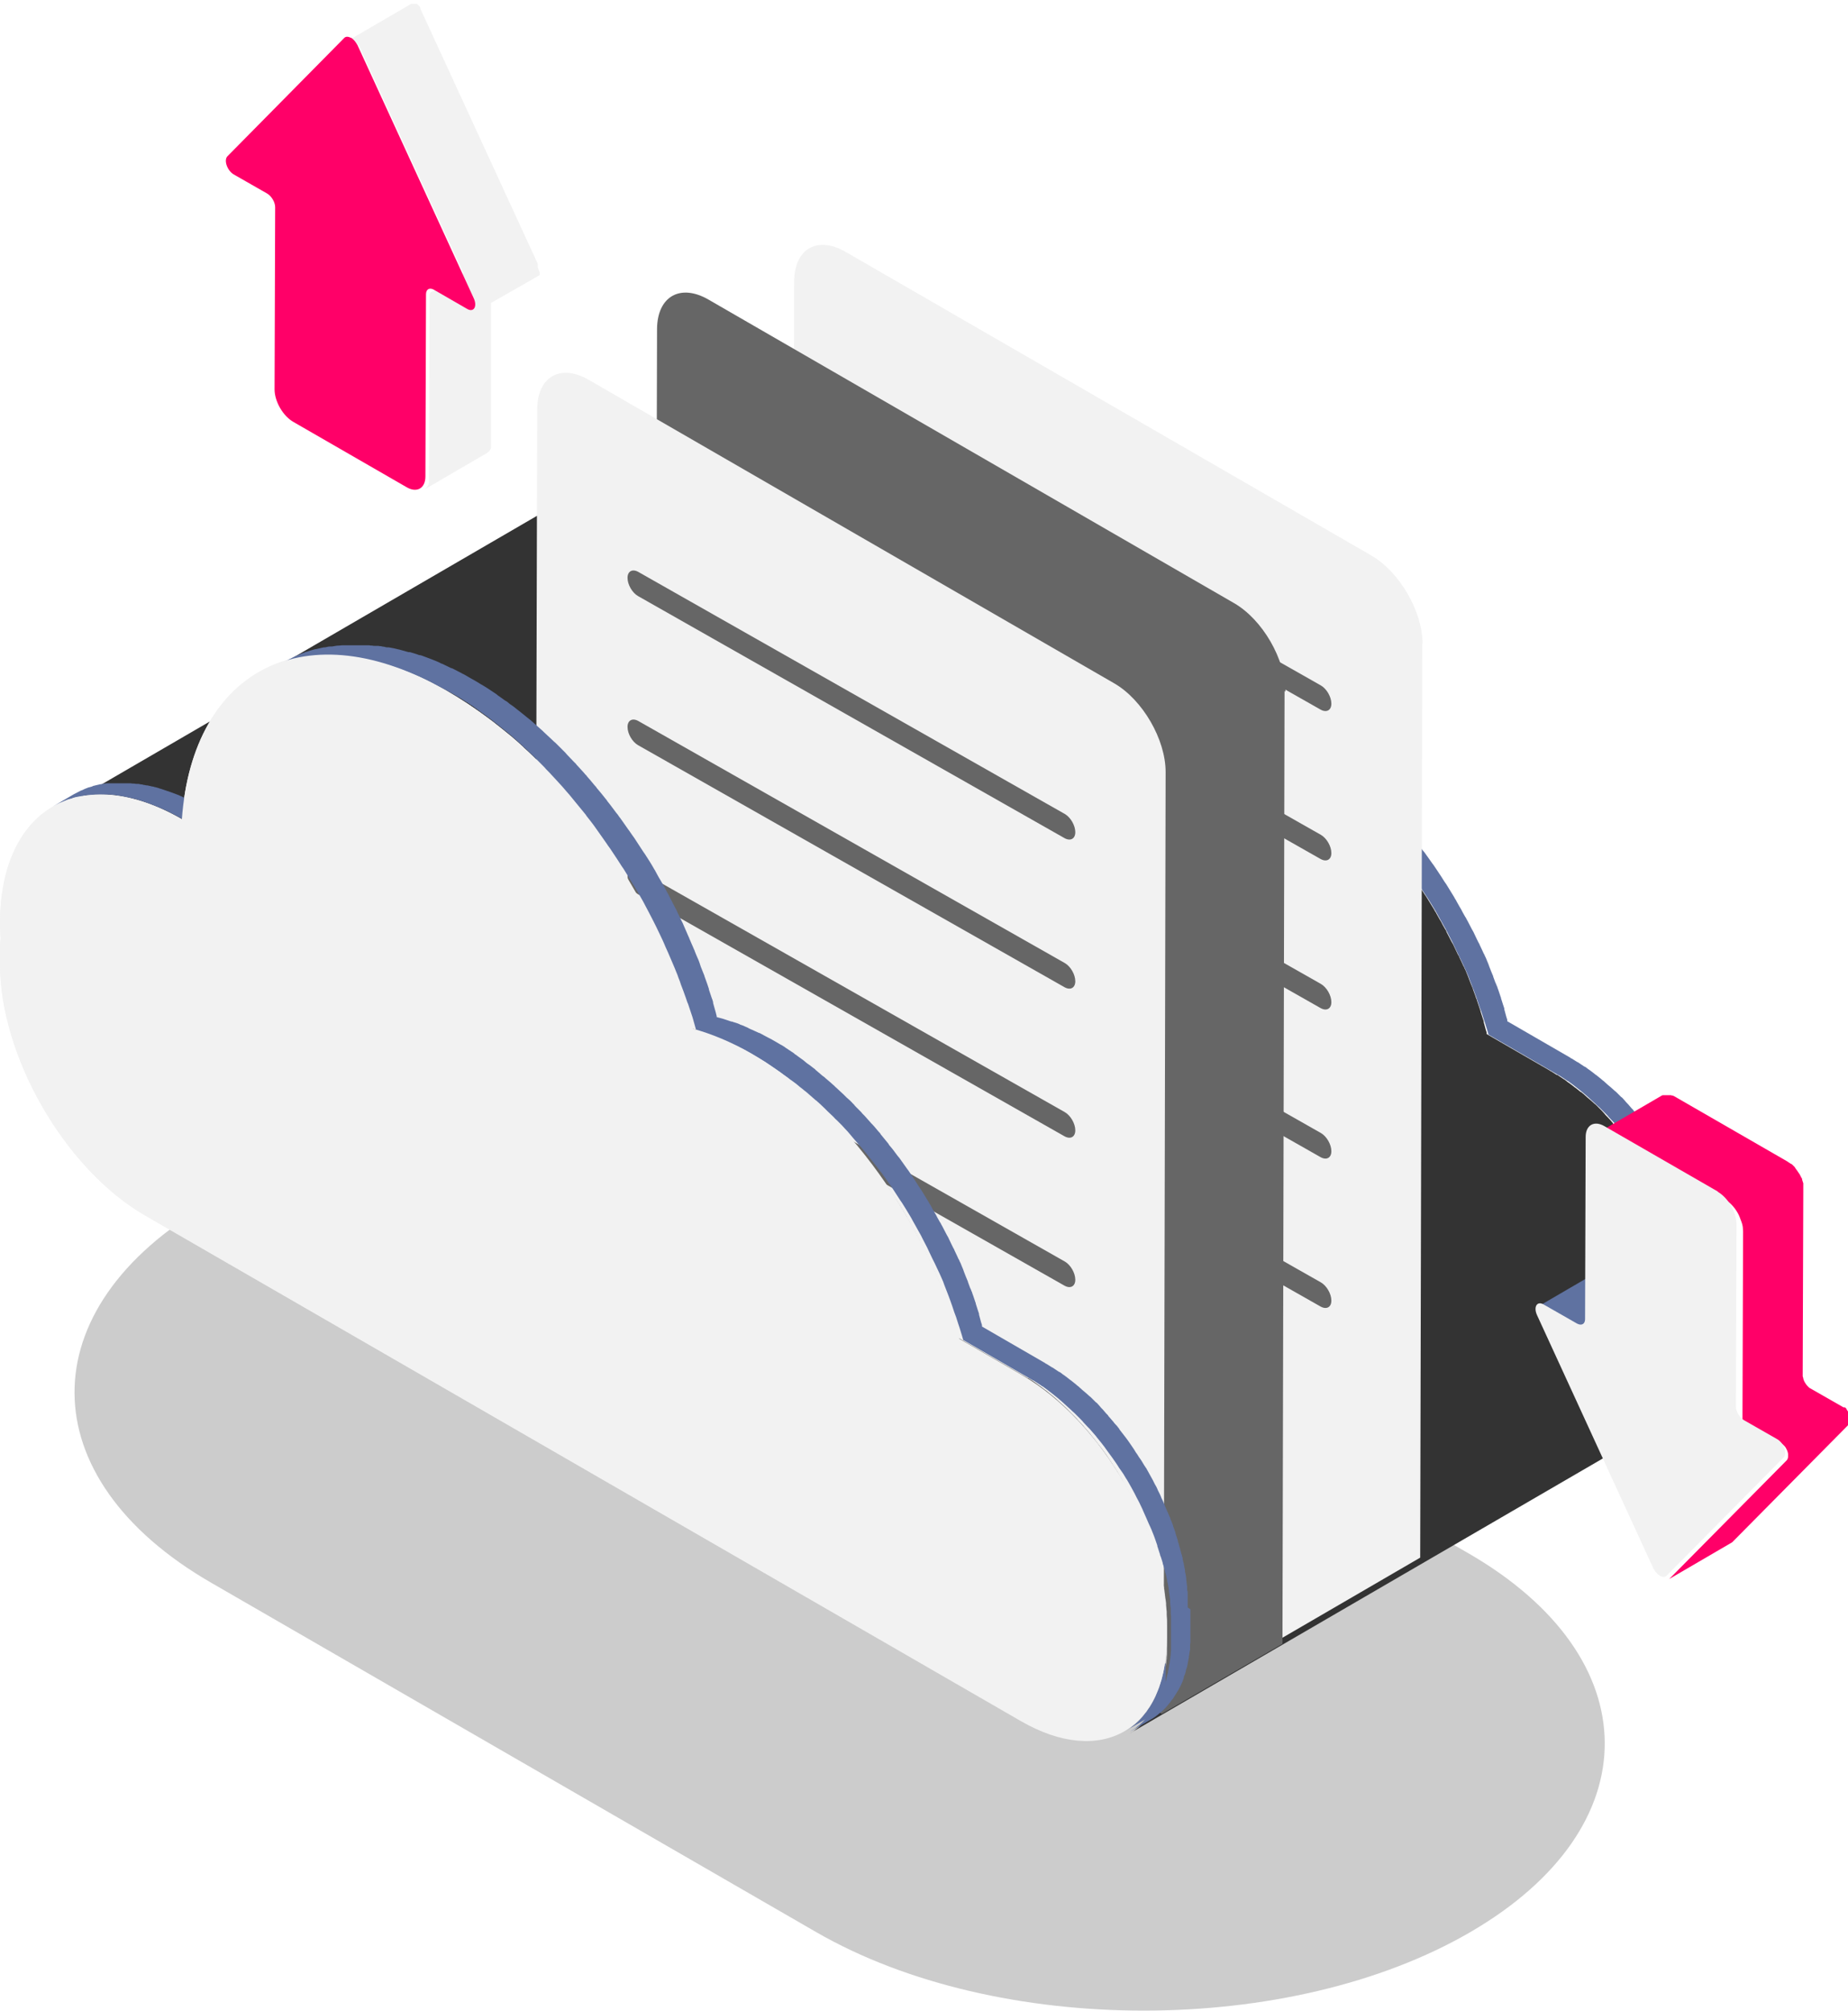 <?xml version="1.0" encoding="UTF-8"?>
<svg xmlns="http://www.w3.org/2000/svg" version="1.1" viewBox="0 0 619.9 674.4">
  <!-- Generator: Adobe Illustrator 29.0.1, SVG Export Plug-In . SVG Version: 2.1.0 Build 192)  -->
  <g isolation="isolate">
    <g id="Object">
      <g>
        <path d="M492.5,520.9l-203-117.2c-60.8-35.1-159-35.1-219.4,0-60.4,35.1-60.1,92,.7,127.1l203,117.2c60.8,35.1,159,35.1,219.4,0,60.4-35.1,60.1-92-.7-127.1Z" fill="#ccc" mix-blend-mode="multiply"/>
        <g>
          <path d="M241.6,166.8c-.3-.2-.7-.3-1-.5-.3-.1-.5-.3-.8-.4-.4-.2-.8-.4-1.2-.6-.3-.1-.6-.3-.9-.4-.1,0-.2-.1-.4-.2-.8-.4-1.6-.7-2.4-1,0,0,0,0,0,0-.8-.3-1.6-.6-2.5-.9-.1,0-.2,0-.3-.1-.3-.1-.6-.2-.9-.3-.4-.1-.8-.3-1.2-.4-.2,0-.4-.1-.6-.2-.4-.1-.7-.2-1.1-.3-.3,0-.6-.2-.8-.2-.3,0-.6-.1-.9-.2-.4,0-.7-.2-1.1-.2-.2,0-.4,0-.6-.1-.3,0-.7-.1-1-.2-.4,0-.8-.1-1.2-.2-.1,0-.3,0-.4,0-.3,0-.7,0-1-.1-.4,0-.9,0-1.3-.1-.1,0-.3,0-.4,0-.3,0-.6,0-.9,0-.5,0-1,0-1.5,0-.1,0-.3,0-.4,0-.6,0-1.1,0-1.7,0,0,0-.1,0-.2,0-.4,0-.8,0-1.3,0-.3,0-.5,0-.8,0-.2,0-.4,0-.6,0-.7,0-1.4.2-2.1.3,0,0,0,0,0,0-.2,0-.4,0-.6.1-.6.1-1.2.3-1.7.4-.3,0-.5.2-.8.3-.4.1-.7.2-1.1.3,0,0-.2,0-.3.1-.5.2-1.1.4-1.6.7-.3.1-.5.2-.8.3-.8.4-1.5.8-2.3,1.2l-7,4.1c.7-.4,1.5-.8,2.3-1.2.3-.1.5-.2.8-.3.5-.2,1.1-.5,1.6-.7.4-.2.9-.3,1.3-.4.3,0,.5-.2.8-.3.6-.2,1.1-.3,1.7-.4.2,0,.4,0,.6-.1.7-.1,1.4-.3,2.2-.4.2,0,.4,0,.6,0,.7,0,1.4-.1,2-.2,0,0,.1,0,.2,0,.7,0,1.4,0,2.1,0,.5,0,1,0,1.5,0,.4,0,.8,0,1.3,0,.4,0,.9,0,1.3.1.5,0,1,.1,1.4.2.4,0,.8.1,1.2.2.5,0,1,.2,1.6.3.4,0,.7.2,1.1.2.6.1,1.1.3,1.7.4.4,0,.7.2,1.1.3.6.2,1.2.4,1.9.6.3,0,.6.2.9.3,1.8.6,3.7,1.4,5.6,2.2.3.1.6.3.9.4.7.3,1.3.6,2,1,.3.2.7.3,1,.5.9.5,1.8.9,2.7,1.5l7-4.1c-.6-.4-1.3-.7-1.9-1.1-.2-.1-.5-.2-.7-.4Z" fill="#5f72a1"/>
          <path d="M574.6,436.7c0-.1,0-.3,0-.4,0-.3,0-.6,0-.9,0-.4,0-.7,0-1,0-.3,0-.5,0-.8,0-.3,0-.6,0-.9,0-.2,0-.4,0-.6,0-.4,0-.9-.2-1.3,0-.3,0-.5,0-.8,0,0,0-.2,0-.3-.1-.8-.2-1.6-.3-2.5,0,0,0,0,0,0,0-.1,0-.2,0-.4-.1-.7-.2-1.4-.4-2.1,0-.1,0-.2,0-.4,0-.3-.1-.7-.2-1,0-.4-.2-.8-.2-1.2,0-.2-.1-.4-.2-.7,0-.4-.2-.7-.2-1.1,0-.3-.1-.6-.2-.8,0-.3-.2-.7-.3-1,0-.4-.2-.7-.3-1.1,0-.2,0-.4-.1-.5-.1-.5-.3-.9-.4-1.4,0-.3-.2-.6-.3-.9,0,0,0-.2,0-.3-.3-.8-.5-1.7-.8-2.5,0,0,0,0,0,0,0,0,0-.1,0-.2-.3-.7-.5-1.5-.8-2.2,0-.1,0-.2-.1-.4-.1-.3-.2-.6-.3-.8-.2-.4-.3-.8-.5-1.2,0-.3-.2-.5-.3-.8-.1-.3-.2-.6-.4-.9,0-.2-.2-.5-.3-.7-.2-.5-.4-.9-.6-1.4-.1-.2-.2-.5-.3-.7,0,0,0-.2-.1-.3-.3-.8-.7-1.6-1.1-2.4,0,0,0,0,0-.1-.1-.2-.2-.4-.3-.7-.3-.6-.6-1.2-.9-1.8,0,0,0-.2-.1-.3-.2-.5-.5-1-.8-1.5-.2-.4-.4-.8-.6-1.2,0,0,0-.1-.1-.2-.7-1.3-1.4-2.5-2.1-3.8,0-.1-.1-.2-.2-.3-.2-.3-.4-.6-.6-.9-.3-.5-.6-1-.9-1.5-.3-.4-.6-.9-.9-1.3-.3-.5-.6-1-1-1.5-.1-.2-.2-.3-.3-.5-.1-.2-.2-.3-.3-.5-.9-1.3-1.8-2.7-2.8-4,0,0,0,0,0,0,0,0,0,0,0,0-.7-.9-1.4-1.8-2.1-2.7,0,0,0,0,0-.1-.5-.7-1-1.3-1.6-1.9-.1-.1-.2-.2-.3-.4,0,0,0,0,0,0-.6-.7-1.3-1.5-1.9-2.2,0,0,0,0,0-.1-.2-.2-.4-.4-.6-.6-.4-.5-.8-.9-1.2-1.4,0,0-.2-.2-.2-.2-.3-.3-.6-.6-.8-.9-.3-.3-.6-.7-.9-1-.1-.1-.2-.2-.4-.3-.3-.3-.6-.6-.9-.9-.3-.3-.5-.5-.8-.8-.2-.1-.3-.3-.5-.4-.3-.3-.7-.6-1-.9-.2-.2-.5-.4-.7-.6-.2-.2-.4-.3-.6-.5-.3-.3-.7-.6-1-.9-.2-.2-.4-.4-.6-.5-.2-.2-.5-.4-.7-.6-.3-.3-.7-.5-1-.8-.2-.1-.3-.3-.5-.4-.3-.2-.6-.4-.8-.6-.3-.2-.6-.5-.9-.7-.1,0-.2-.2-.4-.3-.4-.3-.8-.5-1.1-.8-.3-.2-.5-.4-.8-.5,0,0-.1,0-.2-.1-.7-.5-1.4-.9-2.1-1.4,0,0,0,0,0,0,0,0,0,0-.1,0-.6-.4-1.3-.8-1.9-1.2-.2,0-.3-.2-.5-.3l-21.1-12.2c0-.1,0-.2,0-.3,0-.4-.2-.7-.3-1.1-.2-.9-.5-1.7-.7-2.6,0-.1,0-.2,0-.3-.1-.4-.3-.8-.4-1.2-.2-.7-.5-1.5-.7-2.2,0-.1,0-.3-.1-.4-.1-.4-.3-.8-.4-1.2-.2-.7-.5-1.4-.7-2,0-.2-.1-.4-.2-.5-.1-.4-.3-.8-.5-1.2-.2-.6-.5-1.3-.7-1.9,0-.2-.1-.4-.2-.6-.2-.4-.3-.8-.5-1.2-.2-.6-.5-1.2-.7-1.8,0-.2-.2-.4-.2-.6-.2-.4-.3-.8-.5-1.2-.2-.6-.5-1.2-.8-1.8,0-.2-.2-.4-.3-.6-.2-.4-.3-.7-.5-1.1-.3-.6-.6-1.3-.9-1.9,0-.2-.2-.4-.3-.6-.2-.3-.3-.7-.5-1-.3-.7-.7-1.4-1-2.1-.1-.2-.2-.5-.4-.8-.1-.2-.3-.5-.4-.7-.5-.9-.9-1.8-1.4-2.7-.2-.3-.3-.6-.5-.9,0-.2-.2-.3-.3-.5-.3-.5-.6-1.1-.9-1.6-.3-.6-.6-1.2-1-1.8-.3-.5-.6-1.1-.9-1.6-.2-.4-.4-.8-.7-1.2,0-.1-.2-.3-.2-.4-.9-1.5-1.8-2.9-2.7-4.4-.2-.2-.3-.5-.5-.7-.8-1.3-1.6-2.5-2.4-3.7-.1-.2-.3-.4-.4-.6-.1-.2-.3-.4-.4-.6-.3-.5-.7-1-1-1.4-.4-.6-.8-1.1-1.2-1.7-.3-.5-.7-.9-1-1.4-.2-.3-.4-.6-.7-.9-.1-.2-.3-.3-.4-.5-.8-1.1-1.6-2.2-2.5-3.2-.1-.1-.2-.3-.3-.4,0,0,0,0,0-.1-.9-1.1-1.8-2.2-2.7-3.3,0,0,0-.1-.1-.2-.2-.3-.4-.5-.7-.8-.6-.7-1.2-1.5-1.9-2.2,0-.1-.2-.2-.3-.3-.2-.3-.5-.5-.7-.8-.6-.6-1.1-1.3-1.7-1.9-.2-.2-.3-.3-.5-.5-.2-.2-.4-.4-.6-.7-.6-.6-1.2-1.2-1.8-1.8-.2-.2-.4-.4-.6-.7-.2-.2-.3-.3-.5-.5-.6-.7-1.3-1.3-2-1.9-.2-.2-.5-.5-.7-.7,0,0-.2-.2-.3-.3-.9-.8-1.8-1.7-2.7-2.5-.1,0-.2-.2-.3-.3,0,0,0,0,0,0-1-.9-2-1.8-3.1-2.7,0,0-.1-.1-.2-.2-.2-.2-.5-.4-.8-.6-.7-.6-1.4-1.2-2.1-1.8-.1-.1-.3-.2-.4-.4-.3-.2-.5-.4-.8-.6-.6-.5-1.3-1-1.9-1.4-.2-.2-.4-.3-.6-.5-.2-.2-.4-.3-.6-.5-.6-.4-1.2-.9-1.8-1.3-.3-.2-.5-.4-.8-.6-.2-.1-.4-.2-.5-.4-.6-.4-1.2-.8-1.8-1.2-.3-.2-.6-.4-.9-.6-.1,0-.3-.2-.4-.3-.6-.4-1.1-.7-1.7-1-.3-.2-.7-.4-1-.6-.2-.1-.5-.3-.7-.4-.8-.5-1.6-.9-2.4-1.3,0,0,0,0,0,0-.9-.5-1.9-1-2.8-1.5,0,0-.1,0-.2,0-.2-.1-.4-.2-.6-.3-.7-.3-1.3-.6-2-.9-.1,0-.3-.1-.4-.2-.2,0-.4-.2-.6-.3-.6-.3-1.2-.5-1.8-.8-.2,0-.4-.2-.6-.2-.1,0-.3-.1-.4-.2-.7-.3-1.3-.5-2-.7-.2,0-.4-.2-.6-.2,0,0-.1,0-.2,0-.9-.3-1.8-.6-2.7-.9,0,0,0,0,0,0-.7-.2-1.5-.4-2.2-.6,0,0,0-.2,0-.3-.1-.4-.2-.8-.3-1.2-.3-1.1-.6-2.1-.9-3.2,0-.1,0-.2,0-.3-.1-.5-.3-1-.5-1.5-.3-.9-.6-1.8-.9-2.7,0-.2,0-.3-.1-.5-.2-.5-.3-1-.5-1.5-.3-.8-.6-1.6-.9-2.5,0-.2-.1-.4-.2-.6-.2-.5-.4-1-.6-1.5-.3-.7-.6-1.5-.8-2.2,0-.2-.2-.4-.2-.6-.2-.5-.4-1-.6-1.4-.3-.7-.6-1.4-.9-2.2,0-.2-.2-.4-.3-.7-.2-.5-.4-1-.6-1.4-.3-.7-.6-1.4-.9-2.1,0-.2-.2-.4-.3-.7-.2-.5-.4-.9-.6-1.4-.3-.8-.7-1.5-1-2.3-.1-.2-.2-.5-.3-.7-.2-.4-.4-.8-.6-1.2-.4-.8-.8-1.7-1.2-2.5-.1-.3-.3-.6-.4-.9-.2-.3-.3-.6-.5-.9-.5-1-1.1-2.1-1.6-3.1-.2-.3-.3-.7-.5-1-.1-.2-.2-.4-.4-.7-.3-.6-.7-1.3-1-1.9-.4-.7-.8-1.4-1.2-2.1-.4-.6-.7-1.2-1.1-1.9-.2-.4-.5-.9-.7-1.3-.1-.2-.2-.4-.3-.5-1-1.8-2.1-3.5-3.2-5.2-.2-.2-.3-.5-.5-.7-1-1.5-2-3.1-3-4.6-.2-.2-.3-.5-.5-.7-.2-.2-.3-.5-.5-.7-.4-.6-.8-1.2-1.2-1.7-.5-.7-.9-1.3-1.4-2-.4-.6-.8-1.1-1.2-1.7-.3-.3-.5-.7-.8-1.1-.2-.2-.3-.4-.5-.6-1-1.3-1.9-2.6-2.9-3.8-.1-.2-.3-.4-.4-.6,0,0,0,0-.1-.1-1-1.3-2.1-2.6-3.2-3.9,0,0,0-.1-.1-.2-.3-.3-.5-.6-.8-.9-.7-.9-1.5-1.8-2.2-2.6-.1-.1-.2-.3-.3-.4-.3-.3-.6-.6-.9-1-.7-.8-1.4-1.5-2.1-2.3-.2-.2-.4-.4-.5-.6-.3-.3-.5-.5-.8-.8-.7-.7-1.4-1.5-2.1-2.2-.2-.3-.5-.5-.7-.8-.2-.2-.4-.4-.6-.6-.8-.8-1.5-1.5-2.3-2.3-.3-.3-.6-.6-.9-.8-.1-.1-.2-.2-.3-.3-1-1-2.1-1.9-3.1-2.9-.1-.1-.3-.3-.4-.4,0,0,0,0,0,0-1.2-1.1-2.4-2.1-3.6-3.2,0,0-.2-.1-.2-.2-.3-.2-.6-.5-.9-.7-.9-.7-1.7-1.4-2.6-2.1-.2-.1-.3-.3-.5-.4-.3-.2-.6-.5-.9-.7-.7-.6-1.5-1.2-2.3-1.7-.2-.2-.5-.4-.7-.6-.3-.2-.5-.4-.8-.5-.7-.5-1.4-1-2.1-1.5-.3-.2-.6-.4-.9-.7-.2-.1-.4-.3-.6-.4-.7-.5-1.4-.9-2.1-1.4-.4-.2-.7-.5-1.1-.7-.2-.1-.3-.2-.5-.3-.7-.4-1.4-.8-2-1.2-.4-.2-.8-.5-1.2-.7-.3-.2-.6-.3-.9-.5-.9-.5-1.7-1-2.6-1.5,0,0-.1,0-.2-.1-.1,0-.3-.1-.4-.2-1-.5-1.9-1-2.9-1.5-.1,0-.2-.1-.4-.2,0,0-.1,0-.2,0-1-.5-2.1-1-3.1-1.5,0,0-.2,0-.3-.1-.1,0-.3-.1-.4-.2-1-.5-2.1-.9-3.1-1.3,0,0,0,0,0,0,0,0,0,0,0,0-1.1-.4-2.1-.8-3.2-1.2-.1,0-.2,0-.4-.1,0,0-.2,0-.3,0-1-.4-2.1-.7-3.1-1,0,0-.1,0-.2,0-.1,0-.2,0-.3,0-1.1-.3-2.2-.6-3.2-.9,0,0,0,0-.1,0,0,0,0,0,0,0-1.1-.3-2.2-.5-3.3-.7-.1,0-.2,0-.3,0-.1,0-.2,0-.3,0-.3,0-.6-.1-.9-.2-.4,0-.8-.1-1.1-.2-.3,0-.6,0-.9-.1-.2,0-.4,0-.6,0-.2,0-.3,0-.5,0-.3,0-.7,0-1-.1-.3,0-.7,0-1-.1-.3,0-.7,0-1,0-.2,0-.4,0-.5,0-.1,0-.3,0-.4,0-.4,0-.7,0-1.1,0-.3,0-.6,0-.9,0-.4,0-.7,0-1.1,0-.2,0-.4,0-.6,0,0,0-.2,0-.3,0-.5,0-1,0-1.5,0-.2,0-.4,0-.6,0-.7,0-1.4,0-2.1.1,0,0,0,0,0,0,0,0,0,0-.1,0-.7,0-1.5.2-2.2.3-.2,0-.4,0-.6,0-.6,0-1.2.2-1.8.3-.1,0-.2,0-.3,0,0,0,0,0-.1,0-.9.2-1.8.4-2.7.6-.2,0-.3,0-.5.1-.9.2-1.7.5-2.6.8,0,0-.1,0-.2,0-.1,0-.3.1-.4.2-.4.1-.8.3-1.1.4-.2,0-.5.2-.7.3-.4.2-.7.3-1.1.5-.2,0-.4.2-.7.3-.4.2-.8.4-1.2.6-.2,0-.4.2-.6.3-.6.3-1.1.6-1.7.9l-7,4.1c.5-.3,1.1-.6,1.7-.9.2,0,.4-.2.6-.3.4-.2.8-.4,1.2-.6.2-.1.4-.2.7-.3.4-.2.7-.3,1.1-.5.2,0,.5-.2.7-.3.4-.1.7-.3,1.1-.4.2,0,.4-.1.6-.2.9-.3,1.7-.6,2.6-.8.2,0,.3,0,.5-.1.9-.2,1.8-.5,2.7-.6.1,0,.3,0,.4,0,.6-.1,1.2-.2,1.8-.3.2,0,.4,0,.6,0,.7,0,1.4-.2,2.2-.3,0,0,0,0,.1,0,.7,0,1.4-.1,2.1-.1.2,0,.4,0,.6,0,.5,0,1,0,1.5,0,.3,0,.6,0,.9,0,.4,0,.7,0,1.1,0,.3,0,.6,0,.9,0,.4,0,.7,0,1.1,0,.3,0,.6,0,1,0,.3,0,.7,0,1,0,.3,0,.7,0,1,.1.3,0,.7,0,1,.1.4,0,.7,0,1.1.1.3,0,.6,0,.9.1.4,0,.8.1,1.1.2.3,0,.6.1.9.2.2,0,.4,0,.6.1,1.1.2,2.2.5,3.3.7,0,0,0,0,.1,0,1.1.3,2.1.6,3.2.9.2,0,.3,0,.5.2,1,.3,2,.6,3.1,1,.2,0,.4.2.6.2,1.1.4,2.1.8,3.2,1.2,0,0,0,0,0,0,1,.4,2.1.9,3.1,1.3.2.1.5.2.7.3,1,.5,2.1,1,3.1,1.5.2,0,.3.2.5.3,1,.5,1.9,1,2.9,1.5.2.1.4.2.6.3.9.5,1.7.9,2.6,1.4.7.4,1.4.8,2.1,1.2.7.4,1.4.8,2,1.2.5.3,1,.7,1.6,1,.7.5,1.4.9,2.1,1.4.5.4,1,.7,1.5,1.1.7.5,1.4,1,2.1,1.5.5.4,1,.7,1.5,1.1.8.6,1.5,1.1,2.2,1.7.5.4.9.7,1.4,1.1.9.7,1.7,1.4,2.6,2.1.4.3.7.6,1.1.9,1.2,1,2.4,2.1,3.6,3.2.2.1.3.3.5.5,1,.9,2.1,1.9,3.1,2.9.4.4.8.8,1.2,1.2.8.8,1.5,1.5,2.3,2.3.4.4.9.9,1.3,1.4.7.7,1.4,1.4,2.1,2.2.4.5.9.9,1.3,1.4.7.8,1.4,1.5,2.1,2.3.4.5.8.9,1.2,1.4.8.9,1.5,1.7,2.2,2.6.3.4.6.7.9,1.1,1.1,1.3,2.1,2.6,3.2,3.9.2.2.4.5.5.7,1,1.3,2,2.5,2.9,3.8.4.6.8,1.1,1.2,1.7.4.6.8,1.1,1.2,1.7.5.7.9,1.3,1.4,2,.4.6.8,1.2,1.2,1.7.3.5.7,1,1,1.5,1,1.5,2,3,3,4.6.2.2.3.5.5.7,1.1,1.7,2.1,3.5,3.2,5.2.4.6.7,1.2,1.1,1.8.4.6.7,1.2,1.1,1.9.4.7.8,1.4,1.2,2.1.3.6.7,1.3,1,1.9.3.6.6,1.1.9,1.7.5,1,1.1,2.1,1.6,3.1.3.6.6,1.2.9,1.8.4.8.8,1.7,1.2,2.5.3.6.6,1.3.9,1.9.3.7.7,1.5,1,2.3.3.7.6,1.3.9,2,.3.7.6,1.4.9,2.1.3.7.6,1.4.9,2.1.3.7.6,1.4.9,2.2.3.7.6,1.4.8,2.1.3.7.6,1.5.8,2.2.3.7.5,1.4.8,2.1.3.8.6,1.6.9,2.5.2.6.4,1.3.7,1.9.3.9.6,1.8.9,2.7.2.6.4,1.2.6,1.8.3,1.1.6,2.1.9,3.2.1.5.3.9.4,1.4h0s0,0,0,0c.7.2,1.5.4,2.3.6.9.3,1.8.6,2.7.9.3,0,.5.2.8.3.7.2,1.3.5,2,.7.3.1.7.3,1,.4.6.2,1.2.5,1.8.8.3.1.7.3,1,.4.7.3,1.3.6,2,.9.3.1.5.2.8.4.9.5,1.9.9,2.8,1.5.8.4,1.6.9,2.4,1.4.6.3,1.2.7,1.7,1,.6.3,1.1.7,1.7,1,.4.3.9.6,1.3.9.6.4,1.2.8,1.8,1.2.4.3.9.6,1.3.9.6.4,1.2.8,1.8,1.3.4.3.9.6,1.3.9.6.5,1.3,1,1.9,1.4.4.3.8.6,1.2.9.7.6,1.4,1.2,2.1,1.7.3.3.6.5,1,.8,1,.9,2.1,1.8,3.1,2.7.1.1.2.2.4.3.9.8,1.8,1.6,2.7,2.5.3.3.7.7,1,1,.7.6,1.3,1.3,2,1.9.4.4.7.8,1.1,1.1.6.6,1.2,1.2,1.8,1.8.4.4.7.8,1.1,1.2.6.6,1.2,1.3,1.7,1.9.3.4.7.8,1,1.2.6.7,1.3,1.5,1.9,2.2.3.3.5.6.8.9.9,1.1,1.8,2.2,2.7,3.3.1.2.3.4.4.5.8,1.1,1.7,2.2,2.5,3.2.4.5.7,1,1.1,1.4.3.5.7.9,1,1.4.4.6.8,1.1,1.2,1.7.3.5.7,1,1,1.4.3.4.5.8.8,1.2.8,1.2,1.6,2.5,2.4,3.7.2.2.3.5.5.7.9,1.4,1.8,2.9,2.7,4.4.3.5.6,1,.9,1.6.3.5.6,1.1.9,1.6.3.6.7,1.2,1,1.8.3.5.6,1.1.9,1.6.2.5.5.9.7,1.4.5.9.9,1.8,1.4,2.7.2.5.5,1,.7,1.5.3.7.7,1.4,1,2.1.3.5.5,1.1.8,1.6.3.6.6,1.3.9,1.9.3.6.5,1.1.8,1.7.3.6.5,1.2.8,1.8.3.6.5,1.2.7,1.8.2.6.5,1.2.7,1.8.2.6.5,1.2.7,1.8.2.6.5,1.3.7,1.9.2.6.4,1.2.6,1.7.2.7.5,1.4.7,2.1.2.5.4,1.1.6,1.6.2.7.5,1.5.7,2.2.2.5.3,1,.5,1.5.3.9.5,1.7.8,2.6.1.5.3.9.4,1.4h0s21.1,12.2,21.1,12.2c.8.5,1.6.9,2.4,1.4,0,0,0,0,.1,0,.8.5,1.5,1,2.3,1.5.3.2.5.4.8.5.5.4,1,.7,1.5,1.1.3.2.6.5.9.7.5.4.9.7,1.4,1.1.3.3.7.5,1,.8.4.4.9.7,1.3,1.1.3.3.7.6,1,.9.4.4.8.7,1.2,1.1.3.3.7.6,1,.9.4.4.8.8,1.3,1.2.3.3.6.6.9.9.4.4.9.9,1.3,1.3.3.3.6.6.8.9.5.5,1,1.1,1.5,1.6.2.2.4.4.6.6.7.8,1.3,1.5,2,2.3.1.1.2.2.3.4.6.7,1.1,1.4,1.7,2.1.7.9,1.4,1.8,2,2.7,0,0,0,0,0,0,1,1.3,1.9,2.6,2.8,4,.2.3.4.6.6.9.3.5.6,1,1,1.5.3.4.6.9.9,1.3.3.5.6,1,.9,1.5.3.4.5.8.8,1.3.7,1.2,1.4,2.5,2.1,3.8.2.5.5.9.7,1.4.3.5.5,1,.8,1.5.3.7.7,1.4,1,2.1.1.2.2.4.3.7.4.9.8,1.8,1.2,2.7.1.2.2.5.3.7.3.7.6,1.4.9,2,.1.3.3.6.4.9.3.7.5,1.3.8,2,.1.3.2.6.3.8.3.9.6,1.7.9,2.6,0,0,0,.1,0,.2.3.9.6,1.9.9,2.8,0,.3.2.6.3.9.2.6.4,1.3.6,1.9,0,.4.2.7.3,1.1.2.6.3,1.2.5,1.8,0,.4.2.7.3,1.1.1.6.3,1.2.4,1.9,0,.3.1.7.2,1,.2.8.3,1.6.4,2.4,0,.1,0,.2,0,.3.1.9.3,1.8.4,2.8,0,.3,0,.5,0,.8,0,.7.1,1.3.2,2,0,.3,0,.6,0,.9,0,.6,0,1.2.1,1.9,0,.3,0,.6,0,.9,0,.9,0,1.8,0,2.6v3.8c0,.9,0,1.8,0,2.7,0,.2,0,.5,0,.7,0,.6,0,1.2-.1,1.8,0,.3,0,.7-.1,1,0,.5-.1,1-.2,1.5,0,.4-.1.7-.2,1.1,0,.4-.1.9-.2,1.3,0,.4-.2.8-.2,1.2,0,.4-.2.8-.3,1.2-.1.5-.2.9-.3,1.3,0,.3-.2.7-.3,1-.2.5-.3,1-.5,1.6,0,.3-.2.6-.3.8-.3.9-.7,1.7-1,2.5-.3.6-.6,1.2-.9,1.8,0,0,0,0,0,0-.3.6-.7,1.2-1,1.7,0,.1-.1.2-.2.3-.3.4-.6.8-.8,1.2-.1.2-.2.3-.4.5-.3.4-.6.7-.8,1-.1.1-.2.3-.3.4-.4.4-.8.9-1.2,1.3,0,0-.1.1-.2.2-.4.3-.7.7-1.1,1-.1.1-.3.2-.4.3-.3.3-.7.5-1,.8-.1.1-.3.2-.4.3-.5.3-1,.6-1.4.9l7-4.1c.5-.3,1-.6,1.4-.9.1,0,.3-.2.4-.3.3-.2.7-.5,1-.8.1-.1.3-.2.4-.3.4-.3.8-.7,1.1-1,0,0,.1-.1.2-.2.4-.4.8-.8,1.2-1.3.1-.1.2-.3.3-.4.3-.3.6-.7.8-1,.1-.2.2-.3.4-.5.3-.4.6-.8.8-1.2,0-.1.1-.2.2-.3,0,0,0,0,0,0,.3-.5.7-1.1,1-1.6,0,0,0,0,0,0,.3-.6.6-1.1.9-1.7,0,0,0,0,0,0,.4-.8.7-1.6,1-2.5,0,0,0-.1,0-.2,0-.2.1-.4.2-.6.2-.5.4-1,.5-1.6,0-.1,0-.3.1-.4,0-.2.1-.4.2-.6.1-.4.2-.9.3-1.3,0-.2,0-.4.1-.5,0-.2,0-.4.1-.6,0-.4.2-.8.2-1.2,0-.2,0-.4.1-.6,0-.2,0-.5.1-.7,0-.4.1-.7.2-1.1,0-.2,0-.4,0-.5,0-.3,0-.6,0-.9,0-.3,0-.7.1-1,0-.1,0-.3,0-.4,0-.5,0-.9,0-1.4,0-.2,0-.5,0-.7,0,0,0-.1,0-.2,0-.8,0-1.6,0-2.4,0,0,0,0,0-.1v-3.8c0-.7,0-1.5,0-2.2Z" fill="#5f72a1"/>
        </g>
        <g>
          <path d="M567.6,440.8c0-.1,0-.3,0-.4,0-.3,0-.6,0-.9,0-.3,0-.7,0-1,0-.3,0-.5,0-.8,0-.3,0-.6,0-.9,0-.2,0-.4,0-.6,0-.4,0-.9-.2-1.3,0-.3,0-.5,0-.8,0,0,0-.2,0-.3-.1-.8-.2-1.6-.3-2.5,0,0,0,0,0,0,0-.1,0-.2,0-.4-.1-.7-.2-1.4-.4-2.1,0-.1,0-.2,0-.4,0-.3-.1-.7-.2-1,0-.4-.2-.8-.2-1.2,0-.2-.1-.4-.2-.7,0-.4-.2-.7-.2-1.1,0-.3-.1-.5-.2-.8,0-.3-.2-.7-.3-1,0-.4-.2-.7-.3-1.1,0-.2,0-.4-.1-.5-.1-.5-.3-.9-.4-1.4,0-.3-.2-.6-.3-.9,0,0,0-.2,0-.3-.3-.8-.5-1.7-.8-2.5,0,0,0,0,0,0,0,0,0-.2,0-.2-.3-.7-.5-1.5-.8-2.2,0-.1,0-.2-.1-.4-.1-.3-.2-.6-.3-.8-.2-.4-.3-.8-.5-1.2,0-.3-.2-.5-.3-.8-.1-.3-.2-.6-.4-.9,0-.2-.2-.5-.3-.7-.2-.5-.4-.9-.6-1.3-.1-.2-.2-.5-.3-.7,0,0,0-.2-.1-.3-.3-.8-.7-1.6-1.1-2.4,0,0,0,0,0,0-.1-.2-.2-.5-.3-.7-.3-.6-.6-1.2-.9-1.8,0,0,0-.2-.1-.3-.2-.5-.5-1-.8-1.5-.2-.4-.4-.8-.6-1.2,0,0,0-.1-.1-.2-.7-1.3-1.4-2.5-2.1-3.8,0-.1-.1-.2-.2-.3-.2-.3-.4-.6-.6-.9-.3-.5-.6-1-.9-1.5-.3-.4-.6-.9-.8-1.3-.3-.5-.6-1-1-1.5-.1-.2-.2-.3-.3-.5-.1-.2-.2-.3-.3-.5-.9-1.3-1.8-2.7-2.8-4,0,0,0,0,0,0,0,0,0,0,0,0-.7-.9-1.4-1.8-2.1-2.7,0,0,0,0,0-.1-.5-.7-1-1.3-1.6-1.9-.1-.1-.2-.3-.3-.4,0,0,0,0,0,0-.6-.7-1.3-1.5-1.9-2.2,0,0,0,0,0-.1-.2-.2-.4-.4-.6-.7-.4-.4-.8-.9-1.2-1.3,0,0-.2-.2-.2-.2-.3-.3-.6-.6-.8-.9-.3-.3-.6-.7-.9-1-.1-.1-.2-.2-.3-.3-.3-.3-.6-.6-.9-.9-.3-.3-.5-.5-.8-.8-.2-.1-.3-.3-.5-.4-.3-.3-.7-.6-1-.9-.2-.2-.5-.4-.7-.6-.2-.2-.4-.3-.6-.5-.3-.3-.7-.6-1-.9-.2-.2-.4-.4-.6-.5-.2-.2-.4-.4-.7-.5-.3-.3-.7-.5-1-.8-.2-.1-.3-.3-.5-.4-.3-.2-.6-.4-.8-.6-.3-.2-.6-.5-.9-.7-.1,0-.2-.2-.4-.3-.4-.3-.8-.5-1.1-.8-.3-.2-.5-.4-.8-.6,0,0-.1,0-.2-.1-.7-.5-1.4-.9-2.1-1.4,0,0,0,0,0,0,0,0-.1,0-.2,0-.6-.4-1.3-.8-1.9-1.2-.2,0-.3-.2-.5-.3l-21.1-12.2c0-.1,0-.2,0-.3,0-.4-.2-.7-.3-1.1-.2-.9-.5-1.7-.7-2.6,0-.1,0-.2,0-.3-.1-.4-.3-.8-.4-1.2-.2-.7-.5-1.5-.7-2.2,0-.1,0-.3-.1-.4-.1-.4-.3-.8-.4-1.2-.2-.7-.5-1.4-.7-2.1,0-.2-.1-.4-.2-.5-.1-.4-.3-.8-.4-1.2-.2-.6-.5-1.3-.7-1.9,0-.2-.1-.4-.2-.6-.2-.4-.3-.8-.5-1.2-.2-.6-.5-1.2-.7-1.8,0-.2-.2-.4-.2-.6-.2-.4-.3-.8-.5-1.2-.2-.6-.5-1.2-.8-1.8,0-.2-.2-.4-.3-.6-.2-.4-.3-.7-.5-1.1-.3-.6-.6-1.3-.9-1.9,0-.2-.2-.4-.3-.6-.2-.3-.3-.6-.5-1-.3-.7-.7-1.4-1-2.1-.1-.2-.2-.5-.4-.8-.1-.2-.3-.5-.4-.7-.5-.9-.9-1.8-1.4-2.7-.2-.3-.3-.6-.4-.9,0-.2-.2-.3-.3-.5-.3-.5-.6-1.1-.9-1.6-.3-.6-.6-1.2-1-1.8-.3-.5-.6-1.1-.9-1.6-.2-.4-.4-.8-.7-1.2,0-.1-.2-.3-.2-.4-.9-1.5-1.8-2.9-2.7-4.4-.2-.2-.3-.5-.5-.7-.8-1.3-1.6-2.5-2.4-3.7-.1-.2-.3-.4-.4-.6-.1-.2-.3-.4-.4-.6-.3-.5-.7-1-1-1.4-.4-.6-.8-1.1-1.2-1.7-.3-.5-.7-.9-1-1.4-.2-.3-.4-.6-.7-.9-.1-.2-.3-.3-.4-.5-.8-1.1-1.6-2.2-2.5-3.2-.1-.1-.2-.3-.3-.4,0,0,0,0,0-.1-.9-1.1-1.8-2.2-2.7-3.3,0,0,0-.1-.1-.1-.2-.3-.4-.5-.7-.8-.6-.7-1.3-1.5-1.9-2.2,0-.1-.2-.2-.3-.3-.2-.3-.5-.5-.7-.8-.6-.6-1.2-1.3-1.7-1.9-.2-.2-.3-.3-.5-.5-.2-.2-.4-.4-.6-.7-.6-.6-1.2-1.2-1.8-1.8-.2-.2-.4-.4-.6-.7-.2-.2-.3-.3-.5-.5-.6-.7-1.3-1.3-2-1.9-.2-.2-.5-.5-.7-.7,0,0-.2-.2-.3-.3-.9-.8-1.8-1.7-2.6-2.5-.1-.1-.2-.2-.3-.3,0,0,0,0,0,0-1-.9-2-1.8-3.1-2.7,0,0-.1-.1-.2-.2-.2-.2-.5-.4-.8-.6-.7-.6-1.4-1.2-2.1-1.8-.1-.1-.3-.2-.4-.4-.3-.2-.5-.4-.8-.6-.6-.5-1.3-1-1.9-1.4-.2-.2-.4-.3-.6-.5-.2-.2-.4-.3-.7-.5-.6-.4-1.2-.9-1.8-1.3-.3-.2-.5-.4-.8-.6-.2-.1-.4-.2-.5-.4-.6-.4-1.2-.8-1.8-1.2-.3-.2-.6-.4-.9-.6-.1,0-.3-.2-.4-.3-.6-.4-1.1-.7-1.7-1-.3-.2-.7-.4-1-.6-.2-.1-.5-.3-.7-.4-.8-.5-1.6-.9-2.4-1.3,0,0,0,0,0,0-.9-.5-1.9-1-2.8-1.5,0,0-.1,0-.2,0-.2-.1-.4-.2-.6-.3-.7-.3-1.3-.6-2-.9-.1,0-.3-.1-.4-.2-.2,0-.4-.2-.6-.3-.6-.3-1.2-.5-1.8-.8-.2,0-.4-.2-.6-.2-.1,0-.3-.1-.4-.2-.7-.3-1.3-.5-2-.8-.2,0-.4-.2-.6-.2,0,0-.1,0-.2,0-.9-.3-1.8-.6-2.8-.9,0,0,0,0-.1,0-.7-.2-1.4-.4-2.1-.6,0,0,0-.2,0-.3-.1-.4-.2-.8-.3-1.2-.3-1.1-.6-2.1-.9-3.2,0-.1,0-.2,0-.3-.1-.5-.3-1-.5-1.5-.3-.9-.6-1.8-.9-2.7,0-.2,0-.3-.2-.5-.2-.5-.3-1-.5-1.5-.3-.8-.6-1.6-.9-2.5,0-.2-.1-.4-.2-.6-.2-.5-.4-1-.5-1.5-.3-.7-.6-1.5-.8-2.2,0-.2-.2-.4-.2-.6-.2-.5-.4-1-.6-1.4-.3-.7-.6-1.4-.9-2.2,0-.2-.2-.4-.3-.7-.2-.5-.4-1-.6-1.4-.3-.7-.6-1.4-.9-2.1,0-.2-.2-.4-.3-.7-.2-.5-.4-.9-.6-1.4-.3-.8-.7-1.5-1-2.3-.1-.2-.2-.5-.3-.7-.2-.4-.4-.8-.6-1.2-.4-.8-.8-1.7-1.2-2.5-.1-.3-.3-.6-.4-.9-.2-.3-.3-.6-.5-.9-.5-1-1.1-2.1-1.6-3.1-.2-.3-.3-.7-.5-1-.1-.2-.2-.4-.4-.7-.3-.6-.7-1.3-1-1.9-.4-.7-.8-1.4-1.2-2.1-.4-.6-.7-1.2-1.1-1.9-.2-.4-.5-.9-.7-1.3-.1-.2-.2-.4-.3-.5-1-1.8-2.1-3.5-3.2-5.2-.2-.2-.3-.5-.5-.7-1-1.5-2-3.1-3-4.6-.2-.2-.3-.5-.5-.7-.2-.2-.3-.5-.5-.7-.4-.6-.8-1.2-1.2-1.7-.5-.7-.9-1.3-1.4-2-.4-.6-.8-1.1-1.2-1.7-.3-.3-.5-.7-.8-1-.2-.2-.3-.4-.5-.6-1-1.3-1.9-2.6-2.9-3.8-.1-.2-.3-.4-.4-.6,0,0,0,0-.1-.1-1-1.3-2.1-2.6-3.2-3.9,0,0,0-.1-.1-.2-.3-.3-.5-.6-.8-.9-.7-.9-1.5-1.8-2.2-2.6-.1-.1-.2-.3-.3-.4-.3-.3-.6-.6-.9-1-.7-.8-1.4-1.5-2.1-2.3-.2-.2-.4-.4-.5-.6-.3-.3-.5-.5-.8-.8-.7-.7-1.4-1.5-2.1-2.2-.2-.3-.5-.5-.7-.8-.2-.2-.4-.4-.6-.6-.8-.8-1.5-1.5-2.3-2.3-.3-.3-.6-.6-.9-.8-.1-.1-.2-.2-.3-.3-1-1-2-1.9-3.1-2.9-.2-.1-.3-.3-.5-.4,0,0,0,0,0,0-1.2-1.1-2.4-2.1-3.6-3.2,0,0-.2-.1-.2-.2-.3-.2-.6-.5-.9-.7-.9-.7-1.7-1.4-2.6-2.1-.2-.1-.3-.3-.5-.4-.3-.2-.6-.5-.9-.7-.7-.6-1.5-1.2-2.3-1.7-.2-.2-.5-.4-.7-.6-.3-.2-.5-.4-.8-.6-.7-.5-1.4-1-2.1-1.5-.3-.2-.6-.4-.9-.7-.2-.1-.4-.3-.6-.4-.7-.5-1.4-.9-2.1-1.4-.4-.2-.7-.5-1.1-.7-.2-.1-.3-.2-.5-.3-.7-.4-1.3-.8-2-1.2-.4-.2-.8-.5-1.2-.7-.3-.2-.6-.3-.9-.5-.9-.5-1.7-1-2.6-1.4,0,0-.2,0-.2-.1-.1,0-.3-.1-.4-.2-1-.5-1.9-1-2.9-1.5-.1,0-.2-.1-.4-.2,0,0-.1,0-.2,0-1-.5-2.1-1-3.1-1.5-.1,0-.2,0-.3-.1-.1,0-.3-.1-.4-.2-1-.5-2.1-.9-3.1-1.3,0,0,0,0,0,0,0,0,0,0,0,0-1.1-.4-2.1-.8-3.2-1.2-.1,0-.2,0-.4-.1,0,0-.2,0-.3,0-1-.4-2.1-.7-3.1-1,0,0-.1,0-.2,0-.1,0-.2,0-.3,0-1.1-.3-2.2-.6-3.2-.9,0,0,0,0-.1,0,0,0,0,0,0,0-1.1-.3-2.2-.5-3.3-.7-.1,0-.2,0-.3,0-.1,0-.2,0-.3,0-.3,0-.6-.1-.9-.2-.4,0-.8-.1-1.1-.2-.3,0-.6,0-.9-.1-.2,0-.4,0-.6,0-.2,0-.3,0-.4,0-.3,0-.7,0-1-.1-.3,0-.7,0-1-.1-.3,0-.7,0-1,0-.2,0-.4,0-.6,0-.1,0-.3,0-.4,0-.4,0-.7,0-1.1,0-.3,0-.6,0-.9,0-.4,0-.7,0-1.1,0-.2,0-.4,0-.6,0,0,0-.2,0-.3,0-.5,0-1,0-1.5,0-.2,0-.4,0-.6,0-.7,0-1.4,0-2.1.1,0,0,0,0,0,0,0,0,0,0-.1,0-.7,0-1.5.2-2.2.3-.2,0-.4,0-.6,0-.6,0-1.2.2-1.8.3-.1,0-.2,0-.3,0,0,0,0,0-.1,0-.9.2-1.8.4-2.7.6-.2,0-.3,0-.5.1-.9.2-1.7.5-2.6.8,0,0-.1,0-.2,0-.1,0-.3.1-.4.2-.4.1-.7.3-1.1.4-.2,0-.5.2-.7.3-.4.2-.7.3-1.1.5-.2,0-.4.2-.7.3-.4.2-.8.4-1.2.6-.2,0-.4.2-.6.3-.6.3-1.1.6-1.7.9l-176.2,102.4c.5-.3,1.1-.6,1.7-.9.2,0,.4-.2.6-.3.4-.2.8-.4,1.2-.6.2-.1.4-.2.7-.3.4-.2.7-.3,1.1-.5.2,0,.5-.2.7-.3.4-.1.7-.3,1.1-.4.2,0,.4-.1.6-.2.9-.3,1.7-.6,2.6-.8.2,0,.3,0,.5-.1.9-.2,1.8-.5,2.7-.6.1,0,.3,0,.4,0,.6-.1,1.2-.2,1.8-.3.2,0,.4,0,.6,0,.7,0,1.4-.2,2.1-.2l-87.4,50.8c.7-.4,1.5-.8,2.3-1.2.3-.1.5-.2.8-.3.5-.2,1.1-.5,1.6-.7.4-.2.9-.3,1.3-.4.3,0,.5-.2.8-.3.6-.2,1.1-.3,1.7-.4.2,0,.4,0,.6-.1.7-.1,1.5-.3,2.2-.4.2,0,.4,0,.6,0,.7,0,1.4-.1,2-.2,0,0,.1,0,.2,0,.7,0,1.4,0,2.1,0,.5,0,1,0,1.5,0,.4,0,.8,0,1.3,0,.4,0,.9,0,1.3.1.5,0,1,.1,1.4.2.4,0,.8.1,1.2.2.5,0,1,.2,1.6.3.4,0,.7.2,1.1.2.6.1,1.1.3,1.7.4.4,0,.7.2,1.1.3.6.2,1.2.4,1.9.6.3,0,.6.2.9.3,1.8.6,3.7,1.4,5.6,2.2.3.1.6.3.9.4.7.3,1.3.6,2,1,.3.2.7.3,1,.5.9.5,1.8.9,2.7,1.5h0l81.1-47.1c.4.2.7.3,1.1.5.2,0,.3.2.5.3,1,.5,1.9,1,2.9,1.5.2.1.4.2.6.3.9.5,1.7.9,2.6,1.4.7.4,1.4.8,2.1,1.2.7.4,1.4.8,2,1.2.5.3,1.1.7,1.6,1,.7.5,1.4.9,2.1,1.4.5.4,1,.7,1.6,1.1.7.5,1.4,1,2.1,1.5.5.4,1,.7,1.5,1.1.8.6,1.5,1.1,2.2,1.7.5.4.9.7,1.4,1.1.9.7,1.7,1.4,2.6,2.1.4.3.7.6,1.1.9,1.2,1,2.4,2.1,3.6,3.2.2.2.3.3.5.5,1,.9,2.1,1.9,3.1,2.9.4.4.8.8,1.2,1.2.8.8,1.6,1.5,2.3,2.3.4.4.9.9,1.3,1.3.7.7,1.4,1.4,2.1,2.2.4.5.9.9,1.3,1.4.7.8,1.4,1.5,2.1,2.3.4.5.8.9,1.2,1.4.8.9,1.5,1.7,2.2,2.6.3.4.6.7.9,1.1,1.1,1.3,2.1,2.6,3.2,3.9.2.2.4.5.5.7,1,1.3,2,2.5,2.9,3.8.4.6.8,1.1,1.2,1.7.4.6.8,1.1,1.2,1.7.5.7.9,1.3,1.4,2,.4.6.8,1.2,1.2,1.7.3.5.7,1,1,1.5,1,1.5,2,3,3,4.6.2.2.3.5.5.7,1.1,1.7,2.1,3.5,3.2,5.2.4.6.7,1.2,1.1,1.8.4.6.7,1.2,1.1,1.9.4.7.8,1.4,1.2,2.1.3.6.7,1.2,1,1.9.3.6.6,1.1.9,1.7.5,1,1.1,2.1,1.6,3.1.3.6.6,1.2.9,1.8.4.8.8,1.7,1.2,2.5.3.6.6,1.3.9,1.9.3.7.7,1.5,1,2.2.3.7.6,1.4.9,2,.3.7.6,1.4.9,2.1.3.7.6,1.4.9,2.1.3.7.6,1.4.9,2.2.3.7.6,1.4.8,2.1.3.7.6,1.5.8,2.2.3.7.5,1.4.8,2.1.3.8.6,1.6.9,2.5.2.6.4,1.3.7,1.9.3.9.6,1.8.8,2.6.2.6.4,1.2.6,1.8.3,1.1.6,2.1.9,3.2.1.5.3,1,.4,1.5.7.2,1.5.4,2.2.6.9.3,1.8.6,2.8.9.3,0,.5.2.8.3.7.2,1.3.5,2,.8.3.1.7.3,1,.4.6.2,1.2.5,1.8.8.3.1.7.3,1,.4.7.3,1.3.6,2,.9.3.1.5.2.8.4.9.5,1.9.9,2.8,1.5.8.4,1.6.9,2.4,1.4.6.3,1.2.7,1.7,1,.6.3,1.1.7,1.7,1,.4.3.9.6,1.3.9.6.4,1.2.8,1.8,1.2.4.3.9.6,1.3.9.6.4,1.2.8,1.8,1.3.4.3.9.6,1.3.9.6.5,1.3,1,1.9,1.4.4.3.8.6,1.2.9.7.6,1.4,1.2,2.1,1.7.3.3.6.5,1,.8,1,.9,2.1,1.8,3.1,2.7.1.1.3.2.4.4.9.8,1.8,1.6,2.6,2.5.3.3.7.7,1,1,.7.6,1.3,1.3,2,1.9.4.4.7.8,1.1,1.1.6.6,1.2,1.2,1.8,1.8.4.4.7.8,1.1,1.2.6.6,1.2,1.3,1.7,1.9.3.4.7.8,1,1.2.6.7,1.3,1.5,1.9,2.2.3.3.5.6.8.9.9,1.1,1.8,2.2,2.7,3.3.1.2.3.4.4.5.8,1.1,1.7,2.1,2.5,3.2.4.5.7,1,1.1,1.4.3.5.7.9,1,1.4.4.6.8,1.1,1.2,1.7.3.5.7,1,1,1.4.3.4.5.8.8,1.2.8,1.2,1.6,2.5,2.4,3.7.2.2.3.5.5.7.9,1.4,1.8,2.9,2.7,4.4.3.5.6,1,.9,1.6.3.5.6,1.1.9,1.6.3.6.7,1.2,1,1.8.3.5.6,1.1.9,1.6.2.5.5.9.7,1.4.5.9.9,1.8,1.4,2.7.2.5.5,1,.7,1.5.4.7.7,1.4,1,2.1.3.5.5,1.1.8,1.6.3.6.6,1.3.9,1.9.3.6.5,1.1.8,1.7.3.6.5,1.2.8,1.8.3.6.5,1.2.7,1.8.2.6.5,1.2.7,1.8.2.6.5,1.2.7,1.8.2.6.5,1.3.7,1.9.2.6.4,1.2.6,1.7.2.7.5,1.4.7,2.1.2.5.4,1.1.6,1.6.2.7.5,1.5.7,2.2.2.5.3,1,.5,1.5.3.8.5,1.7.7,2.5.1.5.3.9.4,1.4l21.1,12.2c.8.5,1.6.9,2.4,1.4,0,0,.1,0,.2,0,.8.5,1.5,1,2.3,1.5.3.2.5.4.8.6.5.4,1,.7,1.5,1.1.3.2.6.5.9.7.5.3.9.7,1.4,1.1.3.3.7.5,1,.8.4.4.9.7,1.3,1.1.3.3.7.6,1,.9.4.4.8.7,1.2,1.1.3.3.7.6,1,.9.4.4.8.8,1.2,1.2.3.3.6.6.9.9.4.4.9.9,1.3,1.3.3.3.6.6.8.9.5.5,1,1.1,1.5,1.6.2.2.4.4.6.7.7.8,1.3,1.5,2,2.3.1.1.2.3.3.4.6.7,1.1,1.4,1.6,2,.7.9,1.4,1.8,2.1,2.7,0,0,0,0,0,0,1,1.3,1.9,2.6,2.8,4,.2.3.4.6.6.9.3.5.6,1,1,1.5.3.4.6.9.8,1.3.3.5.6,1,.9,1.5.3.4.5.8.7,1.3.7,1.2,1.4,2.5,2.1,3.8.2.5.5.9.7,1.4.3.5.5,1,.8,1.5.3.7.7,1.4,1,2.1.1.2.2.4.3.7.4.9.8,1.8,1.2,2.7.1.2.2.5.3.7.3.7.6,1.4.9,2,.1.3.3.6.4.9.3.7.5,1.3.8,2,.1.3.2.6.3.8.3.9.6,1.7.9,2.6,0,0,0,.1,0,.2.3.9.6,1.9.9,2.8,0,.3.2.6.3.9.2.6.4,1.3.5,1.9,0,.4.2.7.3,1.1.2.6.3,1.2.5,1.8,0,.4.2.7.2,1.1.1.6.3,1.2.4,1.9,0,.3.1.7.2,1,.2.8.3,1.6.4,2.4,0,.1,0,.2,0,.3.1.9.3,1.8.4,2.8,0,.3,0,.5,0,.8,0,.7.1,1.3.2,2,0,.3,0,.6,0,.9,0,.6,0,1.2.1,1.9,0,.3,0,.6,0,.9,0,.9,0,1.8,0,2.6v3.8c0,.9,0,1.8,0,2.7,0,.2,0,.5,0,.7,0,.6,0,1.2-.1,1.8,0,.3,0,.7-.1,1,0,.5-.1,1-.2,1.5,0,.4-.1.7-.2,1.1,0,.4-.1.9-.2,1.3,0,.4-.2.8-.2,1.2,0,.4-.2.8-.3,1.2-.1.5-.2.9-.3,1.3,0,.3-.2.7-.3,1-.2.5-.3,1-.5,1.6,0,.3-.2.6-.3.8-.3.9-.7,1.7-1,2.5-.3.6-.6,1.2-.9,1.8,0,0,0,0,0,0-.3.6-.7,1.2-1,1.7,0,.1-.1.2-.2.3-.3.4-.6.8-.8,1.2-.1.2-.2.3-.4.5-.3.4-.6.7-.8,1-.1.1-.2.3-.3.4-.4.4-.8.9-1.2,1.3,0,0-.1.1-.2.2-.4.3-.7.7-1.1,1-.1.1-.3.2-.4.3-.3.3-.7.5-1,.8-.1.1-.3.2-.4.3-.5.3-1,.6-1.5.9l176.2-102.4c.5-.3,1-.6,1.5-.9.1,0,.3-.2.4-.3.3-.2.7-.5,1-.8.1-.1.3-.2.4-.3.4-.3.8-.7,1.1-1,0,0,.1-.1.2-.2.4-.4.8-.8,1.2-1.3.1-.1.2-.3.3-.4.3-.3.6-.7.8-1,.1-.2.2-.3.4-.5.3-.4.6-.8.8-1.2,0-.1.2-.2.2-.3,0,0,0,0,0,0,.3-.5.6-1.1,1-1.6,0,0,0,0,0,0,.3-.6.6-1.1.9-1.7,0,0,0,0,0,0,.4-.8.7-1.6,1-2.5,0,0,0-.1,0-.2,0-.2.1-.4.2-.6.2-.5.4-1,.5-1.6,0-.1,0-.3.1-.4,0-.2.1-.4.2-.6.1-.4.2-.9.3-1.3,0-.2,0-.4.1-.5,0-.2,0-.4.1-.6,0-.4.2-.8.2-1.2,0-.2,0-.4.1-.6,0-.2,0-.5.1-.7,0-.4.1-.7.2-1.1,0-.2,0-.4,0-.5,0-.3,0-.6,0-.9,0-.3,0-.7.1-1,0-.1,0-.3,0-.4,0-.5,0-.9,0-1.4,0-.2,0-.5,0-.7,0,0,0-.1,0-.2,0-.8,0-1.6,0-2.4,0,0,0,0,0-.1v-3.8c0-.7,0-1.5,0-2.2Z" fill="#333"/>
          <path d="M149.8,231.6c37.8,21.8,70,67.7,82.6,113.3,6.2,1.7,12.8,4.4,19.6,8.3,31.9,18.4,59,57.1,69.6,95.6l21.1,12.2c27,15.6,48.8,53.3,48.7,84.3v3.8c0,31-22,43.5-49,27.9L48.7,407.6C21.7,392,0,354.2,0,323.2v-3.8c0-1.6,0-3.1.2-4.6-.1-1.8-.2-3.5-.2-5.3.1-38.6,27.4-54.1,61-34.8,3.7-50.6,42.1-70.1,88.8-43.1Z" fill="#f2f2f2"/>
        </g>
        <path d="M477.2,216c0-10.9-7.7-24.2-17.2-29.7l-176.3-101.8c-9.5-5.5-17.2-1.1-17.3,9.8l-.8,268.4c0,0,.1,0,.2.1.7.6,1.4,1.2,2.1,1.7.3.3.6.5,1,.8,1,.9,2.1,1.8,3.1,2.7.1.1.3.2.4.4.9.8,1.8,1.6,2.6,2.5.3.3.7.7,1,1,.7.6,1.3,1.3,2,1.9.4.4.7.8,1.1,1.1.6.6,1.2,1.2,1.8,1.8.4.4.7.8,1.1,1.2.6.6,1.2,1.3,1.7,1.9.3.4.7.8,1,1.2.6.7,1.3,1.5,1.9,2.2.3.3.5.6.8.9.9,1.1,1.8,2.2,2.7,3.3.1.2.3.4.4.5.8,1.1,1.7,2.1,2.5,3.2.4.5.7,1,1.1,1.4.3.5.7.9,1,1.4.4.6.8,1.1,1.2,1.7.3.5.7,1,1,1.4.3.4.5.8.8,1.2.8,1.2,1.6,2.5,2.4,3.7.2.2.3.5.5.7.9,1.4,1.8,2.9,2.7,4.4.3.5.6,1,.9,1.6.3.5.6,1.1.9,1.6.3.6.7,1.2,1,1.8.3.5.6,1.1.9,1.6.2.5.5.9.7,1.4.5.9.9,1.8,1.4,2.7.2.5.5,1,.7,1.5.4.7.7,1.4,1,2.1.3.5.5,1.1.8,1.6.3.6.6,1.3.9,1.9.3.6.5,1.1.8,1.7.3.6.5,1.2.8,1.8.3.6.5,1.2.7,1.8.2.6.5,1.2.7,1.8.2.6.5,1.2.7,1.8.2.6.5,1.3.7,1.9.2.6.4,1.2.6,1.7.2.7.5,1.4.7,2.1.2.5.4,1.1.6,1.6.2.7.5,1.5.7,2.2.2.5.3,1,.5,1.5.3.8.5,1.7.7,2.5.1.5.3.9.4,1.4l21.1,12.2c.8.5,1.6.9,2.4,1.4,0,0,.1,0,.2,0,.8.5,1.5,1,2.3,1.5.3.2.5.4.8.6.5.4,1,.7,1.5,1.1.3.2.6.5.9.7.5.3.9.7,1.4,1.1.3.3.7.5,1,.8.4.4.9.7,1.3,1.1.3.3.7.6,1,.9.4.4.8.7,1.2,1.1.3.3.7.6,1,.9.4.4.8.8,1.2,1.2.3.3.6.6.9.9.4.4.9.9,1.3,1.3.3.3.6.6.8.9.5.5,1,1.1,1.5,1.6.2.2.4.4.6.7.7.8,1.3,1.5,2,2.3.1.1.2.3.3.4.6.7,1.1,1.4,1.6,2,.7.9,1.4,1.8,2.1,2.7,0,0,0,0,0,0,1,1.3,1.9,2.6,2.8,4,.2.3.4.6.6.9.3.5.6,1,1,1.5.3.4.6.9.8,1.3.3.5.6,1,.9,1.5.3.4.5.8.7,1.3.7,1.2,1.4,2.5,2.1,3.8.2.5.5.9.7,1.4.3.5.5,1,.8,1.5.3.7.7,1.4,1,2.1.1.2.2.4.3.7.4.9.8,1.8,1.2,2.7.1.2.2.5.3.7.3.7.6,1.4.9,2,.1.3.3.6.4.9.3.7.5,1.3.8,2,.1.3.2.6.3.8.3.9.6,1.7.9,2.6,0,0,0,.1,0,.2.3.9.6,1.9.9,2.8,0,.3.2.6.3.9.2.6.4,1.3.5,1.9,0,.4.2.7.3,1.1.2.6.3,1.2.5,1.8,0,.4.2.7.2,1.1.1.6.3,1.2.4,1.9,0,.3.1.7.2,1,.1.7.2,1.3.4,2l34.7,20,51.6-30,.7-306.8Z" fill="#f2f2f2"/>
        <g>
          <path d="M443.1,229.9l-143.1-81.2c-2-1.1-3.6-.2-3.6,2s1.6,5,3.5,6.1l143.1,81.2c2,1.1,3.6.2,3.6-2,0-2.3-1.6-5-3.5-6.1Z" fill="#666"/>
          <path d="M443.1,280l-143.1-81.2c-2-1.1-3.6-.2-3.6,2s1.6,5,3.5,6.1l143.1,81.2c2,1.1,3.6.2,3.6-2,0-2.3-1.6-5-3.5-6.1Z" fill="#666"/>
          <path d="M443.1,330l-143.1-81.2c-2-1.1-3.6-.2-3.6,2s1.6,5,3.5,6.1l143.1,81.2c2,1.1,3.6.2,3.6-2,0-2.3-1.6-5-3.5-6.1Z" fill="#666"/>
          <path d="M443.1,380l-143.1-81.2c-2-1.1-3.6-.2-3.6,2s1.6,5,3.5,6.1l143.1,81.2c2,1.1,3.6.2,3.6-2,0-2.3-1.6-5-3.5-6.1Z" fill="#666"/>
          <path d="M443.1,430.1l-143.1-81.2c-2-1.1-3.6-.2-3.6,2s1.6,5,3.5,6.1l143.1,81.2c2,1.1,3.6.2,3.6-2,0-2.3-1.6-5-3.5-6.1Z" fill="#666"/>
        </g>
        <path d="M431.2,232c0-10.9-7.7-24.2-17.2-29.7l-176.3-101.8c-9.5-5.5-17.2-1.1-17.3,9.8l-.5,202.4c.3.5.5,1.1.8,1.6.3.6.6,1.3.9,1.9.3.7.7,1.5,1,2.2.3.7.6,1.4.9,2,.3.7.6,1.4.9,2.1.3.7.6,1.4.9,2.1.3.7.6,1.4.9,2.2.3.7.6,1.4.8,2.1.3.7.6,1.5.8,2.2.3.7.5,1.4.8,2.1.3.8.6,1.6.9,2.5.2.6.4,1.3.7,1.9.3.9.6,1.8.8,2.6.2.6.4,1.2.6,1.8.3,1.1.6,2.1.9,3.2.1.5.3,1,.4,1.5.7.2,1.5.4,2.2.6.9.3,1.8.6,2.8.9.3,0,.5.2.8.3.7.2,1.3.5,2,.8.3.1.7.3,1,.4.6.2,1.2.5,1.8.8.3.1.7.3,1,.4.7.3,1.3.6,2,.9.3.1.5.2.8.4.9.5,1.9.9,2.8,1.5.8.4,1.6.9,2.4,1.4.6.3,1.2.7,1.7,1,.6.3,1.1.7,1.7,1,.4.3.9.6,1.3.9.6.4,1.2.8,1.8,1.2.4.3.9.6,1.3.9.6.4,1.2.8,1.8,1.3.4.3.9.6,1.3.9.6.5,1.3,1,1.9,1.4.4.3.8.6,1.2.9.7.6,1.4,1.2,2.1,1.7.3.3.6.5,1,.8,1,.9,2.1,1.8,3.1,2.7.1.1.3.2.4.4.9.8,1.8,1.6,2.6,2.5.3.3.7.7,1,1,.7.6,1.3,1.3,2,1.9.4.4.7.8,1.1,1.1.6.6,1.2,1.2,1.8,1.8.4.4.7.8,1.1,1.2.6.6,1.2,1.3,1.7,1.9.3.4.7.8,1,1.2.6.7,1.3,1.5,1.9,2.2.3.3.5.6.8.9.9,1.1,1.8,2.2,2.7,3.3.1.2.3.4.4.5.8,1.1,1.7,2.1,2.5,3.2.4.5.7,1,1.1,1.4.3.5.7.9,1,1.4.4.6.8,1.1,1.2,1.7.3.5.7,1,1,1.4.3.4.5.8.8,1.2.8,1.2,1.6,2.5,2.4,3.7.2.2.3.5.5.7.9,1.4,1.8,2.9,2.7,4.4.3.5.6,1,.9,1.6.3.5.6,1.1.9,1.6.3.6.7,1.2,1,1.8.3.5.6,1.1.9,1.6.2.5.5.9.7,1.4.5.9.9,1.8,1.4,2.7.2.5.5,1,.7,1.5.4.7.7,1.4,1,2.1.3.5.5,1.1.8,1.6.3.6.6,1.3.9,1.9.3.6.5,1.1.8,1.7.3.6.5,1.2.8,1.8.3.6.5,1.2.7,1.8.2.6.5,1.2.7,1.8.2.6.5,1.2.7,1.8.2.6.5,1.3.7,1.9.2.6.4,1.2.6,1.7.2.7.5,1.4.7,2.1.2.5.4,1.1.6,1.6.2.7.5,1.5.7,2.2.2.5.3,1,.5,1.5.3.8.5,1.7.7,2.5.1.5.3.9.4,1.4l21.1,12.2c.8.5,1.6.9,2.4,1.4,0,0,.1,0,.2,0,.8.5,1.5,1,2.3,1.5.3.2.5.4.8.6.5.4,1,.7,1.5,1.1.3.2.6.5.9.7.5.3.9.7,1.4,1.1.3.3.7.5,1,.8.4.4.9.7,1.3,1.1.3.3.7.6,1,.9.4.4.8.7,1.2,1.1.3.3.7.6,1,.9.4.4.8.8,1.2,1.2.3.3.6.6.9.9.4.4.9.9,1.3,1.3.3.3.6.6.8.9.5.5,1,1.1,1.5,1.6.2.2.4.4.6.7.7.8,1.3,1.5,2,2.3.1.1.2.3.3.4.6.7,1.1,1.4,1.6,2,.7.9,1.4,1.8,2.1,2.7,0,0,0,0,0,0,1,1.3,1.9,2.6,2.8,4,.2.3.4.6.6.9.3.5.6,1,1,1.5.3.4.6.9.8,1.3.3.5.6,1,.9,1.5.3.4.5.8.7,1.3.7,1.2,1.4,2.5,2.1,3.8.2.5.5.9.7,1.4.3.5.5,1,.8,1.5.3.7.7,1.4,1,2.1.1.2.2.4.3.7.4.9.8,1.8,1.2,2.7.1.2.2.5.3.7.3.7.6,1.4.9,2,.1.3.3.6.4.9.3.7.5,1.3.8,2,.1.3.2.6.3.8.3.9.6,1.7.9,2.6,0,0,0,.1,0,.2.3.9.6,1.9.9,2.8,0,.3.2.6.3.9.2.6.4,1.3.5,1.9,0,.4.2.7.3,1.1.2.6.3,1.2.5,1.8,0,.4.2.7.2,1.1.1.6.3,1.2.4,1.9,0,.3.1.7.2,1,.2.8.3,1.6.4,2.4,0,.1,0,.2,0,.3.1.9.3,1.8.4,2.8,0,.3,0,.5,0,.8,0,.7.1,1.3.2,2,0,.3,0,.6,0,.9,0,.6,0,1.2.1,1.9,0,.3,0,.6,0,.9,0,.9,0,1.8,0,2.6v3.8c0,.9,0,1.8,0,2.7,0,.2,0,.5,0,.7,0,.6,0,1.2-.1,1.8,0,.3,0,.7-.1,1,0,.5-.1,1-.2,1.5,0,.4-.1.7-.2,1.1,0,.4-.1.9-.2,1.3,0,.4-.2.8-.2,1.2,0,.4-.2.8-.3,1.2-.1.5-.2.9-.3,1.3,0,.3-.2.7-.3,1-.2.5-.3,1-.5,1.6,0,.3-.2.6-.3.8-.3.9-.7,1.7-1,2.5-.3.6-.6,1.2-.9,1.8,0,0,0,0,0,0-.2.3-.3.5-.5.8l3.3,1.9,40.5-23.5.7-319.6Z" fill="#666"/>
        <g>
          <path d="M374.3,492.8c.3.4.6.9.8,1.3.3.5.6,1,.9,1.5.3.4.5.8.7,1.3.7,1.2,1.4,2.5,2.1,3.8.2.5.5.9.7,1.4.3.5.5,1,.8,1.5.3.7.7,1.4,1,2.1.1.2.2.4.3.7.4.9.8,1.8,1.2,2.7.1.2.2.5.3.7.3.7.6,1.4.9,2,.1.3.3.6.4.9.3.7.5,1.3.8,2,.1.3.2.6.3.8.3.9.6,1.7.9,2.6,0,0,0,.1,0,.2.3.9.6,1.9.9,2.8,0,.3.2.6.3.9.2.6.4,1.3.5,1.9,0,.4.2.7.3,1.1.2.6.3,1.2.5,1.8,0,.4.2.7.2,1.1.1.6.3,1.2.4,1.9,0,.3.1.7.2,1,.2.8.3,1.6.4,2.4,0,.1,0,.2,0,.3.1.8.2,1.6.3,2.3l.6-276.9c0-10.9-7.7-24.2-17.2-29.7l-176.3-101.8c-9.5-5.5-17.2-1.1-17.3,9.8l-.3,118.2c.2.2.3.3.5.5.4.4.9.9,1.3,1.3.7.7,1.4,1.4,2.1,2.2.4.5.9.9,1.3,1.4.7.8,1.4,1.5,2.1,2.3.4.5.8.9,1.2,1.4.8.9,1.5,1.7,2.2,2.6.3.4.6.7.9,1.1,1.1,1.3,2.1,2.6,3.2,3.9.2.2.4.5.5.7,1,1.3,2,2.5,2.9,3.8.4.6.8,1.1,1.2,1.7.4.6.8,1.1,1.2,1.7.5.7.9,1.3,1.4,2,.4.6.8,1.2,1.2,1.7.3.5.7,1,1,1.5,1,1.5,2,3,3,4.6.2.2.3.5.5.7,1.1,1.7,2.1,3.5,3.2,5.2.4.6.7,1.2,1.1,1.8.4.6.7,1.2,1.1,1.9.4.7.8,1.4,1.2,2.1.3.6.7,1.2,1,1.9.3.6.6,1.1.9,1.7.5,1,1.1,2.1,1.6,3.1.3.6.6,1.2.9,1.8.4.8.8,1.7,1.2,2.5.3.6.6,1.3.9,1.9.3.7.7,1.5,1,2.2.3.7.6,1.4.9,2,.3.7.6,1.4.9,2.1.3.7.6,1.4.9,2.1.3.7.6,1.4.9,2.2.3.7.6,1.4.8,2.1.3.7.6,1.5.8,2.2.3.7.5,1.4.8,2.1.3.8.6,1.6.9,2.5.2.6.4,1.3.7,1.9.3.9.6,1.8.8,2.6.2.6.4,1.2.6,1.8.3,1.1.6,2.1.9,3.2.1.5.3,1,.4,1.5.7.2,1.5.4,2.2.6.9.3,1.8.6,2.8.9.3,0,.5.2.8.3.7.2,1.3.5,2,.8.3.1.7.3,1,.4.6.2,1.2.5,1.8.8.3.1.7.3,1,.4.7.3,1.3.6,2,.9.3.1.5.2.8.4.9.5,1.9.9,2.8,1.5.8.4,1.6.9,2.4,1.4.6.3,1.2.7,1.7,1,.6.3,1.1.7,1.7,1,.4.3.9.6,1.3.9.6.4,1.2.8,1.8,1.2.4.3.9.6,1.3.9.6.4,1.2.8,1.8,1.3.4.3.9.6,1.3.9.6.5,1.3,1,1.9,1.4.4.3.8.6,1.2.9.7.6,1.4,1.2,2.1,1.7.3.3.6.5,1,.8,1,.9,2.1,1.8,3.1,2.7.1.1.3.2.4.4.9.8,1.8,1.6,2.6,2.5.3.3.7.7,1,1,.7.6,1.3,1.3,2,1.9.4.4.7.8,1.1,1.1.6.6,1.2,1.2,1.8,1.8.4.4.7.8,1.1,1.2.6.6,1.2,1.3,1.7,1.9.3.4.7.8,1,1.2.6.7,1.3,1.5,1.9,2.2.3.3.5.6.8.9.9,1.1,1.8,2.2,2.7,3.3.1.2.3.4.4.5.8,1.1,1.7,2.1,2.5,3.2.4.5.7,1,1.1,1.4.3.5.7.9,1,1.4.4.6.8,1.1,1.2,1.7.3.5.7,1,1,1.4.3.4.5.8.8,1.2.8,1.2,1.6,2.5,2.4,3.7.2.2.3.5.5.7.9,1.4,1.8,2.9,2.7,4.4.3.5.6,1,.9,1.6.3.5.6,1.1.9,1.6.3.6.7,1.2,1,1.8.3.5.6,1.1.9,1.6.2.5.5.9.7,1.4.5.9.9,1.8,1.4,2.7.2.5.5,1,.7,1.5.4.7.7,1.4,1,2.1.3.5.5,1.1.8,1.6.3.6.6,1.3.9,1.9.3.6.5,1.1.8,1.7.3.6.5,1.2.8,1.8.3.6.5,1.2.7,1.8.2.6.5,1.2.7,1.8.2.6.5,1.2.7,1.8.2.6.5,1.3.7,1.9.2.6.4,1.2.6,1.7.2.7.5,1.4.7,2.1.2.5.4,1.1.6,1.6.2.7.5,1.5.7,2.2.2.5.3,1,.5,1.5.3.8.5,1.7.7,2.5.1.5.3.9.4,1.4l21.1,12.2c.8.5,1.6.9,2.4,1.4,0,0,.1,0,.2,0,.8.5,1.5,1,2.3,1.5.3.2.5.4.8.6.5.4,1,.7,1.5,1.1.3.2.6.5.9.7.5.3.9.7,1.4,1.1.3.3.7.5,1,.8.4.4.9.7,1.3,1.1.3.3.7.6,1,.9.4.4.8.7,1.2,1.1.3.3.7.6,1,.9.4.4.8.8,1.2,1.2.3.3.6.6.9.9.4.4.9.9,1.3,1.3.3.3.6.6.8.9.5.5,1,1.1,1.5,1.6.2.2.4.4.6.7.7.8,1.3,1.5,2,2.3.1.1.2.3.3.4.6.7,1.1,1.4,1.6,2,.7.9,1.4,1.8,2.1,2.7,0,0,0,0,0,0,1,1.3,1.9,2.6,2.8,4,.2.3.4.6.6.9.3.5.6,1,1,1.5Z" fill="#f2f2f2"/>
          <path d="M390.7,557.9s0,0,0,.1c0,.4-.1.9-.2,1.3,0,.4-.2.8-.2,1.2,0,.4-.2.8-.3,1.2-.1.5-.2.9-.3,1.3,0,.3-.2.7-.3,1-.2.5-.3,1-.5,1.6,0,.3-.2.6-.3.8-.3.9-.7,1.7-1,2.5-.3.6-.6,1.2-.9,1.8,0,0,0,0,0,0-.3.6-.7,1.2-1,1.7,0,.1-.1.2-.2.3-.3.4-.6.8-.8,1.2-.1.2-.2.3-.4.5-.3.4-.6.7-.8,1-.1.1-.2.3-.3.4-.4.4-.8.9-1.2,1.3,0,0-.1.1-.2.2-.4.3-.7.7-1.1,1-.1.1-.3.2-.4.3-.3.3-.7.5-1,.8-.1.1-.3.2-.4.3-.5.3-1,.6-1.5.9l13.6-7.9v-14.8Z" fill="#5f72a1"/>
        </g>
        <g>
          <path d="M357.2,273l-143.1-81.2c-2-1.1-3.6-.2-3.6,2,0,2.3,1.6,5,3.5,6.1l143.1,81.2c2,1.1,3.6.2,3.6-2,0-2.3-1.6-5-3.5-6.1Z" fill="#666"/>
          <path d="M357.2,323l-143.1-81.2c-2-1.1-3.6-.2-3.6,2,0,2.3,1.6,5,3.5,6.1l143.1,81.2c2,1.1,3.6.2,3.6-2,0-2.3-1.6-5-3.5-6.1Z" fill="#666"/>
          <path d="M357.2,373l-143.1-81.2c-2-1.1-3.6-.2-3.6,2,0,2.3,1.6,5,3.5,6.1l143.1,81.2c2,1.1,3.6.2,3.6-2,0-2.3-1.6-5-3.5-6.1Z" fill="#666"/>
          <path d="M357.2,423.1l-143.1-81.2c-2-1.1-3.6-.2-3.6,2,0,2.3,1.6,5,3.5,6.1l143.1,81.2c2,1.1,3.6.2,3.6-2,0-2.3-1.6-5-3.5-6.1Z" fill="#666"/>
          <path d="M357.2,473.1l-143.1-81.2c-2-1.1-3.6-.2-3.6,2,0,2.3,1.6,5,3.5,6.1l143.1,81.2c2,1.1,3.6.2,3.6-2,0-2.3-1.6-5-3.5-6.1Z" fill="#f2f2f2"/>
        </g>
        <g>
          <g>
            <path d="M65.4,269.3c-.3-.2-.7-.3-1-.5-.3-.1-.5-.3-.8-.4-.4-.2-.8-.4-1.2-.6-.3-.1-.6-.3-.9-.4-.1,0-.2-.1-.4-.2-.8-.4-1.6-.7-2.4-1,0,0,0,0,0,0-.8-.3-1.6-.6-2.5-.9-.1,0-.2,0-.3-.1-.3-.1-.6-.2-.9-.3-.4-.1-.8-.3-1.2-.4-.2,0-.4-.1-.6-.2-.4-.1-.7-.2-1.1-.3-.3,0-.6-.2-.8-.2-.3,0-.6-.1-.9-.2-.4,0-.7-.2-1.1-.2-.2,0-.4,0-.6-.1-.3,0-.7-.1-1-.2-.4,0-.8-.1-1.2-.2-.1,0-.3,0-.4,0-.3,0-.7,0-1-.1-.4,0-.9,0-1.3-.1-.1,0-.3,0-.4,0-.3,0-.6,0-.9,0-.5,0-1,0-1.5,0-.1,0-.3,0-.4,0-.6,0-1.1,0-1.7,0,0,0-.1,0-.2,0-.4,0-.8,0-1.3,0-.3,0-.5,0-.8,0-.2,0-.4,0-.6,0-.7,0-1.4.2-2.1.3,0,0,0,0,0,0-.2,0-.4,0-.6.1-.6.1-1.2.3-1.7.4-.3,0-.5.2-.8.3-.4.1-.7.2-1.1.3,0,0-.2,0-.3.1-.5.2-1.1.4-1.6.7-.3.1-.5.2-.8.3-.8.4-1.5.8-2.3,1.2l-7,4.1c.7-.4,1.5-.8,2.3-1.2.3-.1.5-.2.8-.3.5-.2,1.1-.5,1.6-.7.4-.2.9-.3,1.3-.4.3,0,.5-.2.8-.3.6-.2,1.1-.3,1.7-.4.2,0,.4,0,.6-.1.7-.1,1.4-.3,2.2-.4.2,0,.4,0,.6,0,.7,0,1.4-.1,2-.2,0,0,.1,0,.2,0,.7,0,1.4,0,2.1,0,.5,0,1,0,1.5,0,.4,0,.8,0,1.3,0,.4,0,.9,0,1.3.1.5,0,1,.1,1.4.2.4,0,.8.1,1.2.2.5,0,1,.2,1.6.3.4,0,.7.2,1.1.2.6.1,1.1.3,1.7.4.4,0,.7.2,1.1.3.6.2,1.2.4,1.9.6.3,0,.6.2.9.3,1.8.6,3.7,1.4,5.6,2.2.3.1.6.3.9.4.7.3,1.3.6,2,1,.3.2.7.3,1,.5.9.5,1.8.9,2.7,1.5l7-4.1c-.6-.4-1.3-.7-1.9-1.1-.2-.1-.5-.2-.7-.4Z" fill="#5f72a1"/>
            <path d="M398.4,539.1c0-.1,0-.3,0-.4,0-.3,0-.6,0-.9,0-.4,0-.7,0-1,0-.3,0-.5,0-.8,0-.3,0-.6,0-.9,0-.2,0-.4,0-.6,0-.4,0-.9-.2-1.3,0-.3,0-.5,0-.8,0,0,0-.2,0-.3-.1-.8-.2-1.6-.3-2.5,0,0,0,0,0,0,0-.1,0-.2,0-.4-.1-.7-.2-1.4-.4-2.1,0-.1,0-.2,0-.4,0-.3-.1-.7-.2-1,0-.4-.2-.8-.2-1.2,0-.2-.1-.4-.2-.7,0-.4-.2-.7-.2-1.1,0-.3-.1-.6-.2-.8,0-.3-.2-.7-.3-1,0-.4-.2-.7-.3-1.1,0-.2,0-.4-.1-.5-.1-.5-.3-.9-.4-1.4,0-.3-.2-.6-.3-.9,0,0,0-.2,0-.3-.3-.8-.5-1.7-.8-2.5,0,0,0,0,0,0,0,0,0-.1,0-.2-.3-.7-.5-1.5-.8-2.2,0-.1,0-.2-.1-.4-.1-.3-.2-.6-.3-.8-.2-.4-.3-.8-.5-1.2,0-.3-.2-.5-.3-.8-.1-.3-.2-.6-.4-.9,0-.2-.2-.5-.3-.7-.2-.5-.4-.9-.6-1.4-.1-.2-.2-.5-.3-.7,0,0,0-.2-.1-.3-.3-.8-.7-1.6-1.1-2.4,0,0,0,0,0-.1-.1-.2-.2-.4-.3-.7-.3-.6-.6-1.2-.9-1.8,0,0,0-.2-.1-.3-.2-.5-.5-1-.8-1.5-.2-.4-.4-.8-.6-1.2,0,0,0-.1-.1-.2-.7-1.3-1.4-2.5-2.1-3.8,0-.1-.1-.2-.2-.3-.2-.3-.4-.6-.6-.9-.3-.5-.6-1-.9-1.5-.3-.4-.6-.9-.9-1.3-.3-.5-.6-1-1-1.5-.1-.2-.2-.3-.3-.5-.1-.2-.2-.3-.3-.5-.9-1.3-1.8-2.7-2.8-4,0,0,0,0,0,0,0,0,0,0,0,0-.7-.9-1.4-1.8-2.1-2.7,0,0,0,0,0-.1-.5-.7-1-1.3-1.6-1.9-.1-.1-.2-.2-.3-.4,0,0,0,0,0,0-.6-.7-1.3-1.5-1.9-2.2,0,0,0,0,0-.1-.2-.2-.4-.4-.6-.6-.4-.5-.8-.9-1.2-1.4,0,0-.2-.2-.2-.2-.3-.3-.6-.6-.8-.9-.3-.3-.6-.7-.9-1-.1-.1-.2-.2-.4-.3-.3-.3-.6-.6-.9-.9-.3-.3-.5-.5-.8-.8-.2-.1-.3-.3-.5-.4-.3-.3-.7-.6-1-.9-.2-.2-.5-.4-.7-.6-.2-.2-.4-.3-.6-.5-.3-.3-.7-.6-1-.9-.2-.2-.4-.4-.6-.5-.2-.2-.5-.4-.7-.6-.3-.3-.7-.5-1-.8-.2-.1-.3-.3-.5-.4-.3-.2-.6-.4-.8-.6-.3-.2-.6-.5-.9-.7-.1,0-.2-.2-.4-.3-.4-.3-.8-.5-1.1-.8-.3-.2-.5-.4-.8-.5,0,0-.1,0-.2-.1-.7-.5-1.4-.9-2.1-1.4,0,0,0,0,0,0,0,0,0,0-.1,0-.6-.4-1.3-.8-1.9-1.2-.2,0-.3-.2-.5-.3l-21.1-12.2c0-.1,0-.2,0-.3,0-.4-.2-.7-.3-1.1-.2-.9-.5-1.7-.7-2.6,0-.1,0-.2,0-.3-.1-.4-.3-.8-.4-1.2-.2-.7-.5-1.5-.7-2.2,0-.1,0-.3-.1-.4-.1-.4-.3-.8-.4-1.2-.2-.7-.5-1.4-.7-2,0-.2-.1-.4-.2-.5-.1-.4-.3-.8-.5-1.2-.2-.6-.5-1.3-.7-1.9,0-.2-.1-.4-.2-.6-.2-.4-.3-.8-.5-1.2-.2-.6-.5-1.2-.7-1.8,0-.2-.2-.4-.2-.6-.2-.4-.3-.8-.5-1.2-.2-.6-.5-1.2-.8-1.8,0-.2-.2-.4-.3-.6-.2-.4-.3-.7-.5-1.1-.3-.6-.6-1.3-.9-1.9,0-.2-.2-.4-.3-.6-.2-.3-.3-.7-.5-1-.3-.7-.7-1.4-1-2.1-.1-.2-.2-.5-.4-.8-.1-.2-.3-.5-.4-.7-.5-.9-.9-1.8-1.4-2.7-.2-.3-.3-.6-.5-.9,0-.2-.2-.3-.3-.5-.3-.5-.6-1.1-.9-1.6-.3-.6-.6-1.2-1-1.8-.3-.5-.6-1.1-.9-1.6-.2-.4-.4-.8-.7-1.2,0-.1-.2-.3-.2-.4-.9-1.5-1.8-2.9-2.7-4.4-.2-.2-.3-.5-.5-.7-.8-1.3-1.6-2.5-2.4-3.7-.1-.2-.3-.4-.4-.6-.1-.2-.3-.4-.4-.6-.3-.5-.7-1-1-1.4-.4-.6-.8-1.1-1.2-1.7-.3-.5-.7-.9-1-1.4-.2-.3-.4-.6-.7-.9-.1-.2-.3-.3-.4-.5-.8-1.1-1.6-2.2-2.5-3.2-.1-.1-.2-.3-.3-.4,0,0,0,0,0-.1-.9-1.1-1.8-2.2-2.7-3.3,0,0,0-.1-.1-.2-.2-.3-.4-.5-.7-.8-.6-.7-1.2-1.5-1.9-2.2,0-.1-.2-.2-.3-.3-.2-.3-.5-.5-.7-.8-.6-.6-1.1-1.3-1.7-1.9-.2-.2-.3-.3-.5-.5-.2-.2-.4-.4-.6-.7-.6-.6-1.2-1.2-1.8-1.8-.2-.2-.4-.4-.6-.7-.2-.2-.3-.3-.5-.5-.6-.7-1.3-1.3-2-1.9-.2-.2-.5-.5-.7-.7,0,0-.2-.2-.3-.3-.9-.8-1.8-1.7-2.7-2.5-.1,0-.2-.2-.3-.3,0,0,0,0,0,0-1-.9-2-1.8-3.1-2.7,0,0-.1-.1-.2-.2-.2-.2-.5-.4-.8-.6-.7-.6-1.4-1.2-2.1-1.8-.1-.1-.3-.2-.4-.4-.3-.2-.5-.4-.8-.6-.6-.5-1.3-1-1.9-1.4-.2-.2-.4-.3-.6-.5-.2-.2-.4-.3-.6-.5-.6-.4-1.2-.9-1.8-1.3-.3-.2-.5-.4-.8-.6-.2-.1-.4-.2-.5-.4-.6-.4-1.2-.8-1.8-1.2-.3-.2-.6-.4-.9-.6-.1,0-.3-.2-.4-.3-.6-.4-1.1-.7-1.7-1-.3-.2-.7-.4-1-.6-.2-.1-.5-.3-.7-.4-.8-.5-1.6-.9-2.4-1.3,0,0,0,0,0,0-.9-.5-1.9-1-2.8-1.5,0,0-.1,0-.2,0-.2-.1-.4-.2-.6-.3-.7-.3-1.3-.6-2-.9-.1,0-.3-.1-.4-.2-.2,0-.4-.2-.6-.3-.6-.3-1.2-.5-1.8-.8-.2,0-.4-.2-.6-.2-.1,0-.3-.1-.4-.2-.7-.3-1.3-.5-2-.7-.2,0-.4-.2-.6-.2,0,0-.1,0-.2,0-.9-.3-1.8-.6-2.7-.9,0,0,0,0,0,0-.7-.2-1.5-.4-2.2-.6,0,0,0-.2,0-.3-.1-.4-.2-.8-.3-1.2-.3-1.1-.6-2.1-.9-3.2,0-.1,0-.2,0-.3-.1-.5-.3-1-.5-1.5-.3-.9-.6-1.8-.9-2.7,0-.2,0-.3-.1-.5-.2-.5-.3-1-.5-1.5-.3-.8-.6-1.6-.9-2.5,0-.2-.1-.4-.2-.6-.2-.5-.4-1-.6-1.5-.3-.7-.6-1.5-.8-2.2,0-.2-.2-.4-.2-.6-.2-.5-.4-1-.6-1.4-.3-.7-.6-1.4-.9-2.2,0-.2-.2-.4-.3-.7-.2-.5-.4-1-.6-1.4-.3-.7-.6-1.4-.9-2.1,0-.2-.2-.4-.3-.7-.2-.5-.4-.9-.6-1.4-.3-.8-.7-1.5-1-2.3-.1-.2-.2-.5-.3-.7-.2-.4-.4-.8-.6-1.2-.4-.8-.8-1.7-1.2-2.5-.1-.3-.3-.6-.4-.9-.2-.3-.3-.6-.5-.9-.5-1-1.1-2.1-1.6-3.1-.2-.3-.3-.7-.5-1-.1-.2-.2-.4-.4-.7-.3-.6-.7-1.3-1-1.9-.4-.7-.8-1.4-1.2-2.1-.4-.6-.7-1.2-1.1-1.9-.2-.4-.5-.9-.7-1.3-.1-.2-.2-.4-.3-.5-1-1.8-2.1-3.5-3.2-5.2-.2-.2-.3-.5-.5-.7-1-1.5-2-3.1-3-4.6-.2-.2-.3-.5-.5-.7-.2-.2-.3-.5-.5-.7-.4-.6-.8-1.2-1.2-1.7-.5-.7-.9-1.3-1.4-2-.4-.6-.8-1.1-1.2-1.7-.3-.3-.5-.7-.8-1.1-.2-.2-.3-.4-.5-.6-1-1.3-1.9-2.6-2.9-3.8-.1-.2-.3-.4-.4-.6,0,0,0,0-.1-.1-1-1.3-2.1-2.6-3.2-3.9,0,0,0-.1-.1-.2-.3-.3-.5-.6-.8-.9-.7-.9-1.5-1.8-2.2-2.6-.1-.1-.2-.3-.3-.4-.3-.3-.6-.6-.9-1-.7-.8-1.4-1.5-2.1-2.3-.2-.2-.4-.4-.5-.6-.3-.3-.5-.5-.8-.8-.7-.7-1.4-1.5-2.1-2.2-.2-.3-.5-.5-.7-.8-.2-.2-.4-.4-.6-.6-.8-.8-1.5-1.5-2.3-2.3-.3-.3-.6-.6-.9-.8-.1-.1-.2-.2-.3-.3-1-1-2.1-1.9-3.1-2.9-.1-.1-.3-.3-.4-.4,0,0,0,0,0,0-1.2-1.1-2.4-2.1-3.6-3.2,0,0-.2-.1-.2-.2-.3-.2-.6-.5-.9-.7-.9-.7-1.7-1.4-2.6-2.1-.2-.1-.3-.3-.5-.4-.3-.2-.6-.5-.9-.7-.7-.6-1.5-1.2-2.3-1.7-.2-.2-.5-.4-.7-.6-.3-.2-.5-.4-.8-.5-.7-.5-1.4-1-2.1-1.5-.3-.2-.6-.4-.9-.7-.2-.1-.4-.3-.6-.4-.7-.5-1.4-.9-2.1-1.4-.4-.2-.7-.5-1.1-.7-.2-.1-.3-.2-.5-.3-.7-.4-1.4-.8-2-1.2-.4-.2-.8-.5-1.2-.7-.3-.2-.6-.3-.9-.5-.9-.5-1.7-1-2.6-1.5,0,0-.1,0-.2-.1-.1,0-.3-.1-.4-.2-1-.5-1.9-1-2.9-1.5-.1,0-.2-.1-.4-.2,0,0-.1,0-.2,0-1-.5-2.1-1-3.1-1.5,0,0-.2,0-.3-.1-.1,0-.3-.1-.4-.2-1-.5-2.1-.9-3.1-1.3,0,0,0,0,0,0,0,0,0,0,0,0-1.1-.4-2.1-.8-3.2-1.2-.1,0-.2,0-.4-.1,0,0-.2,0-.3,0-1-.4-2.1-.7-3.1-1,0,0-.1,0-.2,0-.1,0-.2,0-.3,0-1.1-.3-2.2-.6-3.2-.9,0,0,0,0-.1,0,0,0,0,0,0,0-1.1-.3-2.2-.5-3.3-.7-.1,0-.2,0-.3,0-.1,0-.2,0-.3,0-.3,0-.6-.1-.9-.2-.4,0-.8-.1-1.1-.2-.3,0-.6,0-.9-.1-.2,0-.4,0-.6,0-.2,0-.3,0-.5,0-.3,0-.7,0-1-.1-.3,0-.7,0-1-.1-.3,0-.7,0-1,0-.2,0-.4,0-.5,0-.1,0-.3,0-.4,0-.4,0-.7,0-1.1,0-.3,0-.6,0-.9,0-.4,0-.7,0-1.1,0-.2,0-.4,0-.6,0,0,0-.2,0-.3,0-.5,0-1,0-1.5,0-.2,0-.4,0-.6,0-.7,0-1.4,0-2.1.1,0,0,0,0,0,0,0,0,0,0-.1,0-.7,0-1.5.2-2.2.3-.2,0-.4,0-.6,0-.6,0-1.2.2-1.8.3-.1,0-.2,0-.3,0,0,0,0,0-.1,0-.9.2-1.8.4-2.7.6-.2,0-.3,0-.5.1-.9.2-1.7.5-2.6.8,0,0-.1,0-.2,0-.1,0-.3.1-.4.2-.4.1-.8.3-1.1.4-.2,0-.5.2-.7.3-.4.2-.7.3-1.1.5-.2,0-.4.2-.7.3-.4.2-.8.4-1.2.6-.2,0-.4.2-.6.3-.6.3-1.1.6-1.7.9l-7,4.1c.5-.3,1.1-.6,1.7-.9.2,0,.4-.2.6-.3.4-.2.8-.4,1.2-.6.2-.1.4-.2.7-.3.4-.2.7-.3,1.1-.5.2,0,.5-.2.7-.3.4-.1.7-.3,1.1-.4.2,0,.4-.1.6-.2.9-.3,1.7-.6,2.6-.8.2,0,.3,0,.5-.1.9-.2,1.8-.5,2.7-.6.1,0,.3,0,.4,0,.6-.1,1.2-.2,1.8-.3.2,0,.4,0,.6,0,.7,0,1.4-.2,2.2-.3,0,0,0,0,.1,0,.7,0,1.4-.1,2.1-.1.2,0,.4,0,.6,0,.5,0,1,0,1.5,0,.3,0,.6,0,.9,0,.4,0,.7,0,1.1,0,.3,0,.6,0,.9,0,.4,0,.7,0,1.1,0,.3,0,.6,0,1,0,.3,0,.7,0,1,0,.3,0,.7,0,1,.1.3,0,.7,0,1,.1.4,0,.7,0,1.1.1.3,0,.6,0,.9.1.4,0,.8.1,1.1.2.3,0,.6.1.9.2.2,0,.4,0,.6.1,1.1.2,2.2.5,3.3.7,0,0,0,0,.1,0,1.1.3,2.1.6,3.2.9.2,0,.3,0,.5.2,1,.3,2,.6,3.1,1,.2,0,.4.2.6.2,1.1.4,2.1.8,3.2,1.2,0,0,0,0,0,0,1,.4,2.1.9,3.1,1.3.2.1.5.2.7.3,1,.5,2.1,1,3.1,1.5.2,0,.3.2.5.3,1,.5,1.9,1,2.9,1.5.2.1.4.2.6.3.9.5,1.7.9,2.6,1.4.7.4,1.4.8,2.1,1.2.7.4,1.4.8,2,1.2.5.3,1,.7,1.6,1,.7.5,1.4.9,2.1,1.4.5.4,1,.7,1.5,1.1.7.5,1.4,1,2.1,1.5.5.4,1,.7,1.5,1.1.8.6,1.5,1.1,2.2,1.7.5.4.9.7,1.4,1.1.9.7,1.7,1.4,2.6,2.1.4.3.7.6,1.1.9,1.2,1,2.4,2.1,3.6,3.2.2.1.3.3.5.5,1,.9,2.1,1.9,3.1,2.9.4.4.8.8,1.2,1.2.8.8,1.5,1.5,2.3,2.3.4.4.9.9,1.3,1.4.7.7,1.4,1.4,2.1,2.2.4.5.9.9,1.3,1.4.7.8,1.4,1.5,2.1,2.3.4.5.8.9,1.2,1.4.8.9,1.5,1.7,2.2,2.6.3.4.6.7.9,1.1,1.1,1.3,2.1,2.6,3.2,3.9.2.2.4.5.5.7,1,1.3,2,2.5,2.9,3.8.4.6.8,1.1,1.2,1.7.4.6.8,1.1,1.2,1.7.5.7.9,1.3,1.4,2,.4.6.8,1.2,1.2,1.7.3.5.7,1,1,1.5,1,1.5,2,3,3,4.6.2.2.3.5.5.7,1.1,1.7,2.1,3.5,3.2,5.2.4.6.7,1.2,1.1,1.8.4.6.7,1.2,1.1,1.9.4.7.8,1.4,1.2,2.1.3.6.7,1.3,1,1.9.3.6.6,1.1.9,1.7.5,1,1.1,2.1,1.6,3.1.3.6.6,1.2.9,1.8.4.8.8,1.7,1.2,2.5.3.6.6,1.3.9,1.9.3.7.7,1.5,1,2.3.3.7.6,1.3.9,2,.3.7.6,1.4.9,2.1.3.7.6,1.4.9,2.1.3.7.6,1.4.9,2.2.3.7.6,1.4.8,2.1.3.7.6,1.5.8,2.2.3.7.5,1.4.8,2.1.3.8.6,1.6.9,2.5.2.6.4,1.3.7,1.9.3.9.6,1.8.9,2.7.2.6.4,1.2.6,1.8.3,1.1.6,2.1.9,3.2.1.5.3.9.4,1.4h0s0,0,0,0c.7.2,1.5.4,2.3.6.9.3,1.8.6,2.7.9.3,0,.5.2.8.3.7.2,1.3.5,2,.7.3.1.7.3,1,.4.6.2,1.2.5,1.8.8.3.1.7.3,1,.4.7.3,1.3.6,2,.9.3.1.5.2.8.4.9.5,1.9.9,2.8,1.5.8.4,1.6.9,2.4,1.4.6.3,1.2.7,1.7,1,.6.3,1.1.7,1.7,1,.4.3.9.6,1.3.9.6.4,1.2.8,1.8,1.2.4.3.9.6,1.3.9.6.4,1.2.8,1.8,1.3.4.3.9.6,1.3.9.6.5,1.3,1,1.9,1.4.4.3.8.6,1.2.9.7.6,1.4,1.2,2.1,1.7.3.3.6.5,1,.8,1,.9,2.1,1.8,3.1,2.7.1.1.2.2.4.3.9.8,1.8,1.6,2.7,2.5.3.3.7.7,1,1,.7.6,1.3,1.3,2,1.9.4.4.7.8,1.1,1.1.6.6,1.2,1.2,1.8,1.8.4.4.7.8,1.1,1.2.6.6,1.2,1.3,1.7,1.9.3.4.7.8,1,1.2.6.7,1.3,1.5,1.9,2.2.3.3.5.6.8.9.9,1.1,1.8,2.2,2.7,3.3.1.2.3.4.4.5.8,1.1,1.7,2.2,2.5,3.2.4.5.7,1,1.1,1.4.3.5.7.9,1,1.4.4.6.8,1.1,1.2,1.7.3.5.7,1,1,1.4.3.4.5.8.8,1.2.8,1.2,1.6,2.5,2.4,3.7.2.2.3.5.5.7.9,1.4,1.8,2.9,2.7,4.4.3.5.6,1,.9,1.6.3.5.6,1.1.9,1.6.3.6.7,1.2,1,1.8.3.5.6,1.1.9,1.6.2.5.5.9.7,1.4.5.9.9,1.8,1.4,2.7.2.5.5,1,.7,1.5.3.7.7,1.4,1,2.1.3.5.5,1.1.8,1.6.3.6.6,1.3.9,1.9.3.6.5,1.1.8,1.7.3.6.5,1.2.8,1.8.3.6.5,1.2.7,1.8.2.6.5,1.2.7,1.8.2.6.5,1.2.7,1.8.2.6.5,1.3.7,1.9.2.6.4,1.2.6,1.7.2.7.5,1.4.7,2.1.2.5.4,1.1.6,1.6.2.7.5,1.5.7,2.2.2.5.3,1,.5,1.5.3.9.5,1.7.8,2.6.1.5.3.9.4,1.4h0s21.1,12.2,21.1,12.2c.8.5,1.6.9,2.4,1.4,0,0,0,0,.1,0,.8.5,1.5,1,2.3,1.5.3.2.5.4.8.5.5.4,1,.7,1.5,1.1.3.2.6.5.9.7.5.4.9.7,1.4,1.1.3.3.7.5,1,.8.4.4.9.7,1.3,1.1.3.3.7.6,1,.9.4.4.8.7,1.2,1.1.3.3.7.6,1,.9.4.4.8.8,1.3,1.2.3.3.6.6.9.9.4.4.9.9,1.3,1.3.3.3.6.6.8.9.5.5,1,1.1,1.5,1.6.2.2.4.4.6.6.7.8,1.3,1.5,2,2.3.1.1.2.2.3.4.6.7,1.1,1.4,1.7,2.1.7.9,1.4,1.8,2,2.7,0,0,0,0,0,0,1,1.3,1.9,2.6,2.8,3.9.2.3.4.6.6.9.3.5.6,1,1,1.5.3.4.6.9.9,1.3.3.5.6,1,.9,1.5.3.4.5.8.8,1.3.7,1.2,1.4,2.5,2.1,3.8.2.5.5.9.7,1.4.3.5.5,1,.8,1.5.3.7.7,1.4,1,2.1.1.2.2.4.3.7.4.9.8,1.8,1.2,2.7.1.2.2.5.3.7.3.7.6,1.4.9,2,.1.3.3.6.4.9.3.7.5,1.3.8,2,.1.3.2.6.3.8.3.9.6,1.7.9,2.6,0,0,0,.1,0,.2.3.9.6,1.9.9,2.8,0,.3.2.6.3.9.2.6.4,1.3.6,1.9,0,.4.2.7.3,1.1.2.6.3,1.2.5,1.8,0,.4.2.7.3,1.1.1.6.3,1.2.4,1.9,0,.3.1.7.2,1,.2.8.3,1.6.4,2.4,0,.1,0,.2,0,.3.1.9.3,1.8.4,2.8,0,.3,0,.5,0,.8,0,.7.1,1.3.2,2,0,.3,0,.6,0,.9,0,.6,0,1.2.1,1.9,0,.3,0,.6,0,.9,0,.9,0,1.8,0,2.6v3.8c0,.9,0,1.8,0,2.7,0,.2,0,.5,0,.7,0,.6,0,1.2-.1,1.8,0,.3,0,.7-.1,1,0,.5-.1,1-.2,1.5,0,.4-.1.7-.2,1.1,0,.4-.1.9-.2,1.3,0,.4-.2.8-.2,1.2,0,.4-.2.8-.3,1.2-.1.5-.2.9-.3,1.3,0,.3-.2.7-.3,1-.2.5-.3,1-.5,1.6,0,.3-.2.6-.3.8-.3.9-.7,1.7-1,2.5-.3.6-.6,1.2-.9,1.8,0,0,0,0,0,0-.3.6-.7,1.2-1,1.7,0,.1-.1.2-.2.3-.3.4-.6.8-.8,1.2-.1.2-.2.3-.4.5-.3.4-.6.7-.8,1-.1.1-.2.3-.3.4-.4.4-.8.9-1.2,1.3,0,0-.1.1-.2.2-.4.3-.7.7-1.1,1-.1.1-.3.2-.4.3-.3.3-.7.5-1,.8-.1.1-.3.2-.4.3-.5.3-1,.6-1.4.9l7-4.1c.5-.3,1-.6,1.4-.9.1,0,.3-.2.4-.3.3-.2.7-.5,1-.8.1-.1.3-.2.4-.3.4-.3.8-.7,1.1-1,0,0,.1-.1.2-.2.4-.4.8-.8,1.2-1.3.1-.1.2-.3.3-.4.3-.3.6-.7.8-1,.1-.2.2-.3.4-.5.3-.4.6-.8.8-1.2,0-.1.1-.2.2-.3,0,0,0,0,0,0,.3-.5.7-1.1,1-1.6,0,0,0,0,0,0,.3-.6.6-1.1.9-1.7,0,0,0,0,0,0,.4-.8.7-1.6,1-2.5,0,0,0-.1,0-.2,0-.2.1-.4.2-.6.2-.5.4-1,.5-1.6,0-.1,0-.3.1-.4,0-.2.1-.4.2-.6.1-.4.2-.9.3-1.3,0-.2,0-.4.1-.5,0-.2,0-.4.1-.6,0-.4.2-.8.2-1.2,0-.2,0-.4.1-.6,0-.2,0-.5.1-.7,0-.4.1-.7.2-1.1,0-.2,0-.4,0-.5,0-.3,0-.6,0-.9,0-.3,0-.7.1-1,0-.1,0-.3,0-.4,0-.5,0-.9,0-1.4,0-.2,0-.5,0-.7,0,0,0-.1,0-.2,0-.8,0-1.6,0-2.4,0,0,0,0,0-.1v-3.8c0-.7,0-1.5,0-2.2Z" fill="#5f72a1"/>
          </g>
          <path d="M149.8,231.7c37.8,21.8,70,67.7,82.6,113.3,6.2,1.7,12.8,4.4,19.6,8.3,31.9,18.4,59,57.1,69.6,95.6l21.1,12.2c27,15.6,48.8,53.3,48.7,84.4v3.8c0,31-22,43.5-49,27.9L48.7,407.7C21.7,392.1,0,354.3,0,323.3v-3.8c0-1.6,0-3.1.2-4.6-.1-1.8-.2-3.5-.2-5.3.1-38.6,27.4-54.2,61-34.8,3.7-50.6,42.1-70.1,88.8-43.1Z" fill="#f2f2f2"/>
        </g>
        <g>
          <g>
            <path d="M551.7,432.1c-.1,0-.3,0-.4,0,0,0,0,0,0,0-.2,0-.3,0-.5-.1,0,0,0,0,0,0-.2,0-.4-.1-.5-.2l-11.2-6.4s0,0,0,0c0,0,0,0-.1,0,0,0,0,0-.1,0,0,0,0,0-.1,0,0,0,0,0-.1,0,0,0,0,0,0,0,0,0,0,0,0,0,0,0,0,0,0,0,0,0,0,0-.1,0,0,0,0,0-.1,0,0,0,0,0-.1,0,0,0,0,0,0,0,0,0,0,0,0,0,0,0,0,0,0,0,0,0,0,0-.1,0,0,0,0,0-.1,0,0,0-.1,0-.1,0,0,0,0,0,0,0,0,0,0,0,0,0,0,0-.1,0-.2,0,0,0-.1,0-.2.1l-21.1,12.3c.1,0,.2-.1.4-.1,0,0,0,0,0,0,.1,0,.3,0,.4,0,0,0,0,0,0,0,.2,0,.3,0,.5.1,0,0,0,0,0,0,.2,0,.4.1.5.3l11.2,6.4s0,0,0,0c0,0,0,0,.1,0,0,0,0,0,.1,0,0,0,0,0,.1,0,0,0,0,0,.1,0,0,0,0,0,0,0,0,0,0,0,0,0,0,0,0,0,0,0,0,0,0,0,.1,0,0,0,0,0,.1,0,0,0,0,0,.1,0,0,0,0,0,0,0,0,0,0,0,0,0,0,0,0,0,0,0,0,0,0,0,.1,0,0,0,0,0,.1,0,0,0,.1,0,.2,0,0,0,0,0,0,0,0,0,0,0,0,0,0,0,.1,0,.2,0,0,0,.1,0,.2,0l21.1-12.3c-.1,0-.3.1-.4.1,0,0,0,0,0,0Z" fill="#5f72a1"/>
            <path d="M619.9,475.1s0,0,0-.1c0,0,0,0,0-.1s0,0,0-.1c0,0,0,0,0-.1,0,0,0,0,0-.1,0,0,0,0,0,0,0,0,0,0,0,0,0,0,0,0,0,0,0,0,0,0,0-.1,0,0,0,0,0-.1,0,0,0,0,0-.1,0,0,0,0,0-.1,0,0,0,0,0-.1,0,0,0,0,0,0,0,0,0,0,0,0,0,0,0,0,0,0,0,0,0,0,0-.1,0,0,0,0,0-.1,0,0,0,0,0-.1,0,0,0,0,0-.1,0,0,0,0,0-.1,0,0,0-.1,0-.2h0s0,0,0,0c0,0-.1-.2-.2-.3,0,0-.1-.2-.2-.3,0,0,0-.1-.1-.2,0,0,0,0,0,0,0,0,0,0,0,0,0,0,0,0,0,0,0,0,0,0,0-.1,0,0,0,0-.1-.1,0,0,0,0-.1-.1,0,0,0,0-.1-.1,0,0,0,0-.1-.1,0,0,0,0,0,0,0,0,0,0,0,0,0,0,0,0,0,0,0,0,0,0-.1-.1,0,0,0,0-.1,0,0,0,0,0-.1,0,0,0,0,0-.1,0,0,0,0,0-.1,0,0,0,0,0-.1,0,0,0,0,0,0,0l-11.2-6.4c-.2-.1-.4-.2-.5-.4,0,0,0,0,0,0-.2-.1-.3-.3-.5-.5,0,0,0,0,0,0-.2-.2-.3-.3-.4-.5h0c-.1-.2-.3-.4-.4-.6,0,0,0,0,0,0-.1-.2-.2-.4-.3-.6,0,0,0,0,0,0,0-.2-.2-.4-.2-.7,0,0,0,0,0,0,0-.2-.1-.4-.2-.7h0c0-.2,0-.4,0-.6l.2-61.1c0,0,0-.2,0-.3,0-.1,0-.2,0-.3,0-.1,0-.2,0-.3,0-.1,0-.2,0-.3,0-.1,0-.2,0-.3,0,0,0,0,0,0,0,0,0,0,0,0,0-.1,0-.2,0-.3,0-.1,0-.2,0-.3,0-.1,0-.2,0-.3,0-.1,0-.2,0-.3,0,0,0-.2,0-.3,0,0,0,0,0,0,0,0,0,0,0,0,0-.1,0-.2-.1-.3,0-.1,0-.2-.1-.3,0-.1,0-.2-.1-.3,0-.1,0-.2-.1-.3,0,0,0-.2,0-.2,0,0,0,0,0,0,0,0,0,0,0,0,0-.1,0-.2-.1-.3,0-.1-.1-.2-.2-.3,0-.1-.1-.3-.2-.4,0-.1-.1-.3-.2-.4,0,0,0,0,0,0,0,0,0,0,0,0-.1-.3-.3-.5-.5-.8-.1-.2-.3-.4-.4-.6,0,0,0,0,0,0,0,0,0,0,0,0,0-.1-.2-.2-.3-.4,0-.1-.2-.2-.2-.3,0,0-.2-.2-.2-.3,0,0-.2-.2-.2-.3,0,0,0,0,0,0,0,0,0,0,0,0,0,0-.1-.1-.2-.2,0,0-.2-.2-.3-.3,0,0-.2-.2-.3-.3,0,0-.2-.2-.3-.2,0,0,0,0-.1-.1,0,0,0,0,0,0,0,0,0,0-.1,0,0,0-.2-.1-.3-.2,0,0-.2-.1-.3-.2,0,0-.2-.1-.3-.2,0,0-.2-.1-.3-.2,0,0,0,0,0,0l-38-21.9c0,0-.1,0-.2-.1,0,0-.2,0-.3-.1,0,0-.1,0-.2,0,0,0,0,0,0,0,0,0,0,0,0,0,0,0-.2,0-.3-.1,0,0-.2,0-.3,0,0,0,0,0,0,0,0,0,0,0,0,0,0,0-.1,0-.2,0,0,0-.2,0-.3,0,0,0,0,0-.1,0,0,0,0,0,0,0,0,0,0,0,0,0,0,0-.2,0-.3,0,0,0-.1,0-.2,0,0,0,0,0,0,0,0,0,0,0,0,0-.1,0-.2,0-.3,0,0,0,0,0-.1,0,0,0,0,0,0,0,0,0,0,0-.1,0-.1,0-.2,0-.4,0,0,0,0,0,0,0,0,0,0,0,0,0-.1,0-.2,0-.4,0,0,0,0,0,0,0-.2,0-.3.1-.5.2l-21.1,12.3c.2,0,.3-.2.5-.2.1,0,.3,0,.4-.1,0,0,0,0,0,0,.2,0,.3,0,.5,0,0,0,0,0,0,0,.2,0,.3,0,.5,0,0,0,0,0,0,0,.2,0,.3,0,.5,0,0,0,0,0,0,0,.2,0,.4,0,.6.2,0,0,0,0,0,0,.2,0,.4.1.6.2,0,0,0,0,0,0,.2,0,.4.2.6.3l38,21.9c.4.2.9.5,1.3.9,0,0,0,0,0,0,.4.3.8.7,1.2,1.1,0,0,0,0,0,0,.4.4.7.8,1.1,1.3,0,0,0,0,0,0,.3.4.6.9.9,1.4,0,0,0,0,0,0,.3.5.5,1,.7,1.5,0,0,0,0,0,0,.2.5.4,1,.6,1.6,0,0,0,0,0,0,.2.5.3,1,.4,1.6,0,0,0,0,0,0,0,.5.1,1,.1,1.5l-.2,61.1s0,0,0,.1c0,0,0,0,0,.1,0,0,0,0,0,.1,0,0,0,0,0,.1,0,0,0,0,0,.1,0,0,0,0,0,0,0,0,0,0,0,0,0,0,0,0,0,.1,0,0,0,0,0,.1,0,0,0,0,0,.1,0,0,0,0,0,.1,0,0,0,0,0,.1,0,0,0,0,0,0,0,0,0,0,0,0,0,0,0,0,0,.1,0,0,0,0,0,.1,0,0,0,0,0,.1,0,0,0,0,0,.1,0,0,0,0,0,0,0,0,0,0,0,0,0,0,0,0,0,0,0,0,0,0,0,.1,0,0,0,0,0,.1,0,0,0,.1,0,.2,0,0,0,.1,0,.2,0,0,0,0,0,0,0,0,0,0,0,0,0,.1.1.2.2.3,0,0,.1.2.2.2,0,0,0,.1.1.2,0,0,0,0,.1.1,0,0,0,0,.1.1,0,0,0,0,.1.1,0,0,0,0,0,0,0,0,0,0,0,0,0,0,0,0,0,0,0,0,0,0,.1.1,0,0,0,0,.1.1,0,0,0,0,.1.1,0,0,0,0,0,0,0,0,0,0,0,0,0,0,0,0,0,0,0,0,0,0,.1,0,0,0,0,0,.1,0,0,0,0,0,.1,0,0,0,0,0,.1,0,0,0,0,0,0,0l11.2,6.4c.3.2.5.3.8.6,0,0,0,0,0,0,.2.2.5.5.7.7,0,0,0,0,0,0,.2.3.4.5.5.8h0c.2.3.3.6.4.9,0,0,0,0,0,0,.1.3.2.6.2.9,0,0,0,0,0,0,0,.3,0,.6,0,.8,0,0,0,0,0,0,0,.5-.2,1-.5,1.3l-39.3,39.7c0,0-.2.2-.3.2l21.1-12.3c0,0,.2-.1.3-.2l39.3-39.7c0,0,.1-.2.2-.2,0,0,0-.1.1-.2,0,0,0,0,0-.1,0,0,0,0,0-.1,0,0,0,0,0-.1,0,0,0,0,0-.1,0,0,0,0,0-.1,0,0,0,0,0-.1,0,0,0,0,0,0,0,0,0,0,0,0,0,0,0,0,0,0,0,0,0,0,0-.1Z" fill="#ff0068"/>
          </g>
          <path d="M576.2,399.7c3.5,2,6.3,6.9,6.3,10.9l-.2,61.1c0,1.7,1.2,3.7,2.7,4.6l11.2,6.4c2.2,1.3,3.4,4.8,2.1,6.1l-39.3,39.7c-.5.5-1.3.5-2.2,0-.8-.5-1.6-1.4-2.2-2.5l-39-84.9c-1.3-2.8,0-4.9,2.2-3.6l11.2,6.4c1.5.8,2.7.2,2.7-1.5l.2-61.1c0-4,2.9-5.6,6.3-3.6l38,21.9Z" fill="#f2f2f2"/>
        </g>
        <g>
          <path d="M180.4,89.7s0,0,0,0c0,0,0,0,0,0,0,0,0,0,0,0,0,0,0,0,0-.1s0,0,0-.1c0,0,0,0,0-.1,0,0,0,0,0-.1,0,0,0,0,0,0,0,0,0,0,0,0,0,0,0,0,0,0,0,0,0,0,0-.1,0,0,0,0,0-.1,0,0,0,0,0-.1,0,0,0,0,0-.1,0,0,0,0,0,0,0,0,0,0,0,0,0,0,0,0,0-.1,0,0,0,0,0-.1,0,0,0,0,0-.1,0,0,0,0,0-.1,0,0,0,0,0,0L141,2.9s0,0,0,0c0,0,0,0,0-.1,0,0,0-.1,0-.2,0,0,0-.2-.1-.2,0,0,0-.1-.1-.2,0,0,0,0,0,0,0,0,0,0,0,0,0,0-.1-.1-.2-.2,0,0,0,0-.1-.1,0,0,0,0-.1-.1,0,0,0,0,0,0,0,0,0,0,0,0,0,0,0,0,0,0,0,0,0,0-.1-.1,0,0,0,0-.1-.1,0,0,0,0-.1-.1,0,0,0,0-.1-.1,0,0,0,0-.1-.1,0,0,0,0-.1,0,0,0,0,0-.1,0,0,0,0,0-.1,0,0,0,0,0-.1,0,0,0,0,0-.1,0,0,0,0,0,0,0,0,0,0,0,0,0,0,0,0,0-.1,0,0,0,0,0-.1,0,0,0,0,0-.1,0,0,0,0,0-.1,0h0s0,0,0,0c0,0,0,0-.1,0,0,0,0,0-.1,0,0,0,0,0-.1,0,0,0,0,0-.1,0,0,0,0,0,0,0,0,0,0,0,0,0,0,0,0,0,0,0,0,0,0,0-.1,0,0,0,0,0-.1,0,0,0,0,0-.1,0,0,0,0,0,0,0,0,0,0,0,0,0,0,0-.1,0-.2,0,0,0-.1,0-.2,0l-21.1,12.3c.1,0,.3-.1.4-.2,0,0,0,0,0,0,.1,0,.3,0,.5,0,0,0,0,0,0,0,.2,0,.3,0,.5.1h0c.2,0,.3.1.5.2.4.2.8.6,1.2,1,0,0,0,0,0,0,.2.2.3.4.5.7,0,0,0,0,0,0,.2.2.3.5.4.8l34.7,75.5-10.9,6.3c-.2,0-.3.2-.4.4,0,0,0,0,0,0,0,0,0,.1-.1.2,0,0,0,0,0,0,0,0,0,0,0,0,0,0,0,0,0,.1,0,0,0,0,0,.1,0,0,0,0,0,.1,0,0,0,0,0,0,0,0,0,0,0,0,0,0,0,0,0,0,0,0,0,0,0,.1,0,0,0,0,0,.1,0,0,0,0,0,.1,0,0,0,0,0,.1,0,0,0,0,0,0l-.2,61.1c0,.2,0,.5,0,.7,0,0,0,0,0,0,0,.2,0,.4,0,.6,0,0,0,0,0,0,0,.2,0,.4-.1.5,0,0,0,0,0,0,0,.2-.1.3-.2.5,0,0,0,0,0,0,0,.2-.2.3-.3.5-.1.2-.3.4-.4.5,0,0,0,0-.1.1-.2.2-.3.3-.5.4l21.1-12.3c.2-.1.4-.3.5-.4,0,0,0,0,.1-.1.2-.2.3-.3.4-.5,0,0,0,0,0,0,0-.1.2-.3.2-.4,0,0,0,0,0,0,0,0,0,0,0,0,0,0,0-.2.1-.3,0,0,0-.1,0-.2,0,0,0,0,0,0,0,0,0,0,0,0,0-.1,0-.2,0-.3,0,0,0,0,0-.1,0,0,0,0,0,0,0,0,0,0,0-.1,0,0,0-.2,0-.3,0,0,0-.1,0-.2,0,0,0,0,0,0,0,0,0,0,0,0,0,0,0-.2,0-.3,0-.1,0-.2,0-.3,0,0,0,0,0,0v-46.8c.1,0,15.9-9.1,15.9-9.1.1,0,.2-.1.3-.2,0,0,0,0,0,0,0,0,0,0,.1-.1,0,0,0,0,0,0,0,0,0,0,0,0,0,0,0,0,0,0,0,0,0-.1,0-.2,0,0,0,0,0-.1,0,0,0,0,0,0,0,0,0,0,0,0,0,0,0,0,0-.1,0,0,0,0,0-.1,0,0,0,0,0-.1,0,0,0,0,0,0,0,0,0,0,0,0,0,0,0,0,0,0,0,0,0,0,0-.1,0,0,0,0,0-.1,0,0,0,0,0-.1Z" fill="#f2f2f2"/>
          <path d="M117.7,12.6c.8.5,1.6,1.4,2.2,2.5l39,84.9c1.3,2.8,0,4.9-2.2,3.6l-11.1-6.4c-1.5-.9-2.7-.2-2.7,1.5l-.2,61.1c0,4-2.9,5.6-6.3,3.6l-38-21.9c-3.5-2-6.3-6.9-6.3-10.9l.2-61.1c0-1.7-1.2-3.7-2.7-4.6l-11.2-6.4c-2.2-1.3-3.4-4.8-2.1-6.1L115.5,12.7c.5-.5,1.3-.5,2.2,0Z" fill="#ff0068"/>
        </g>
      </g>
    </g>
  </g>
</svg>